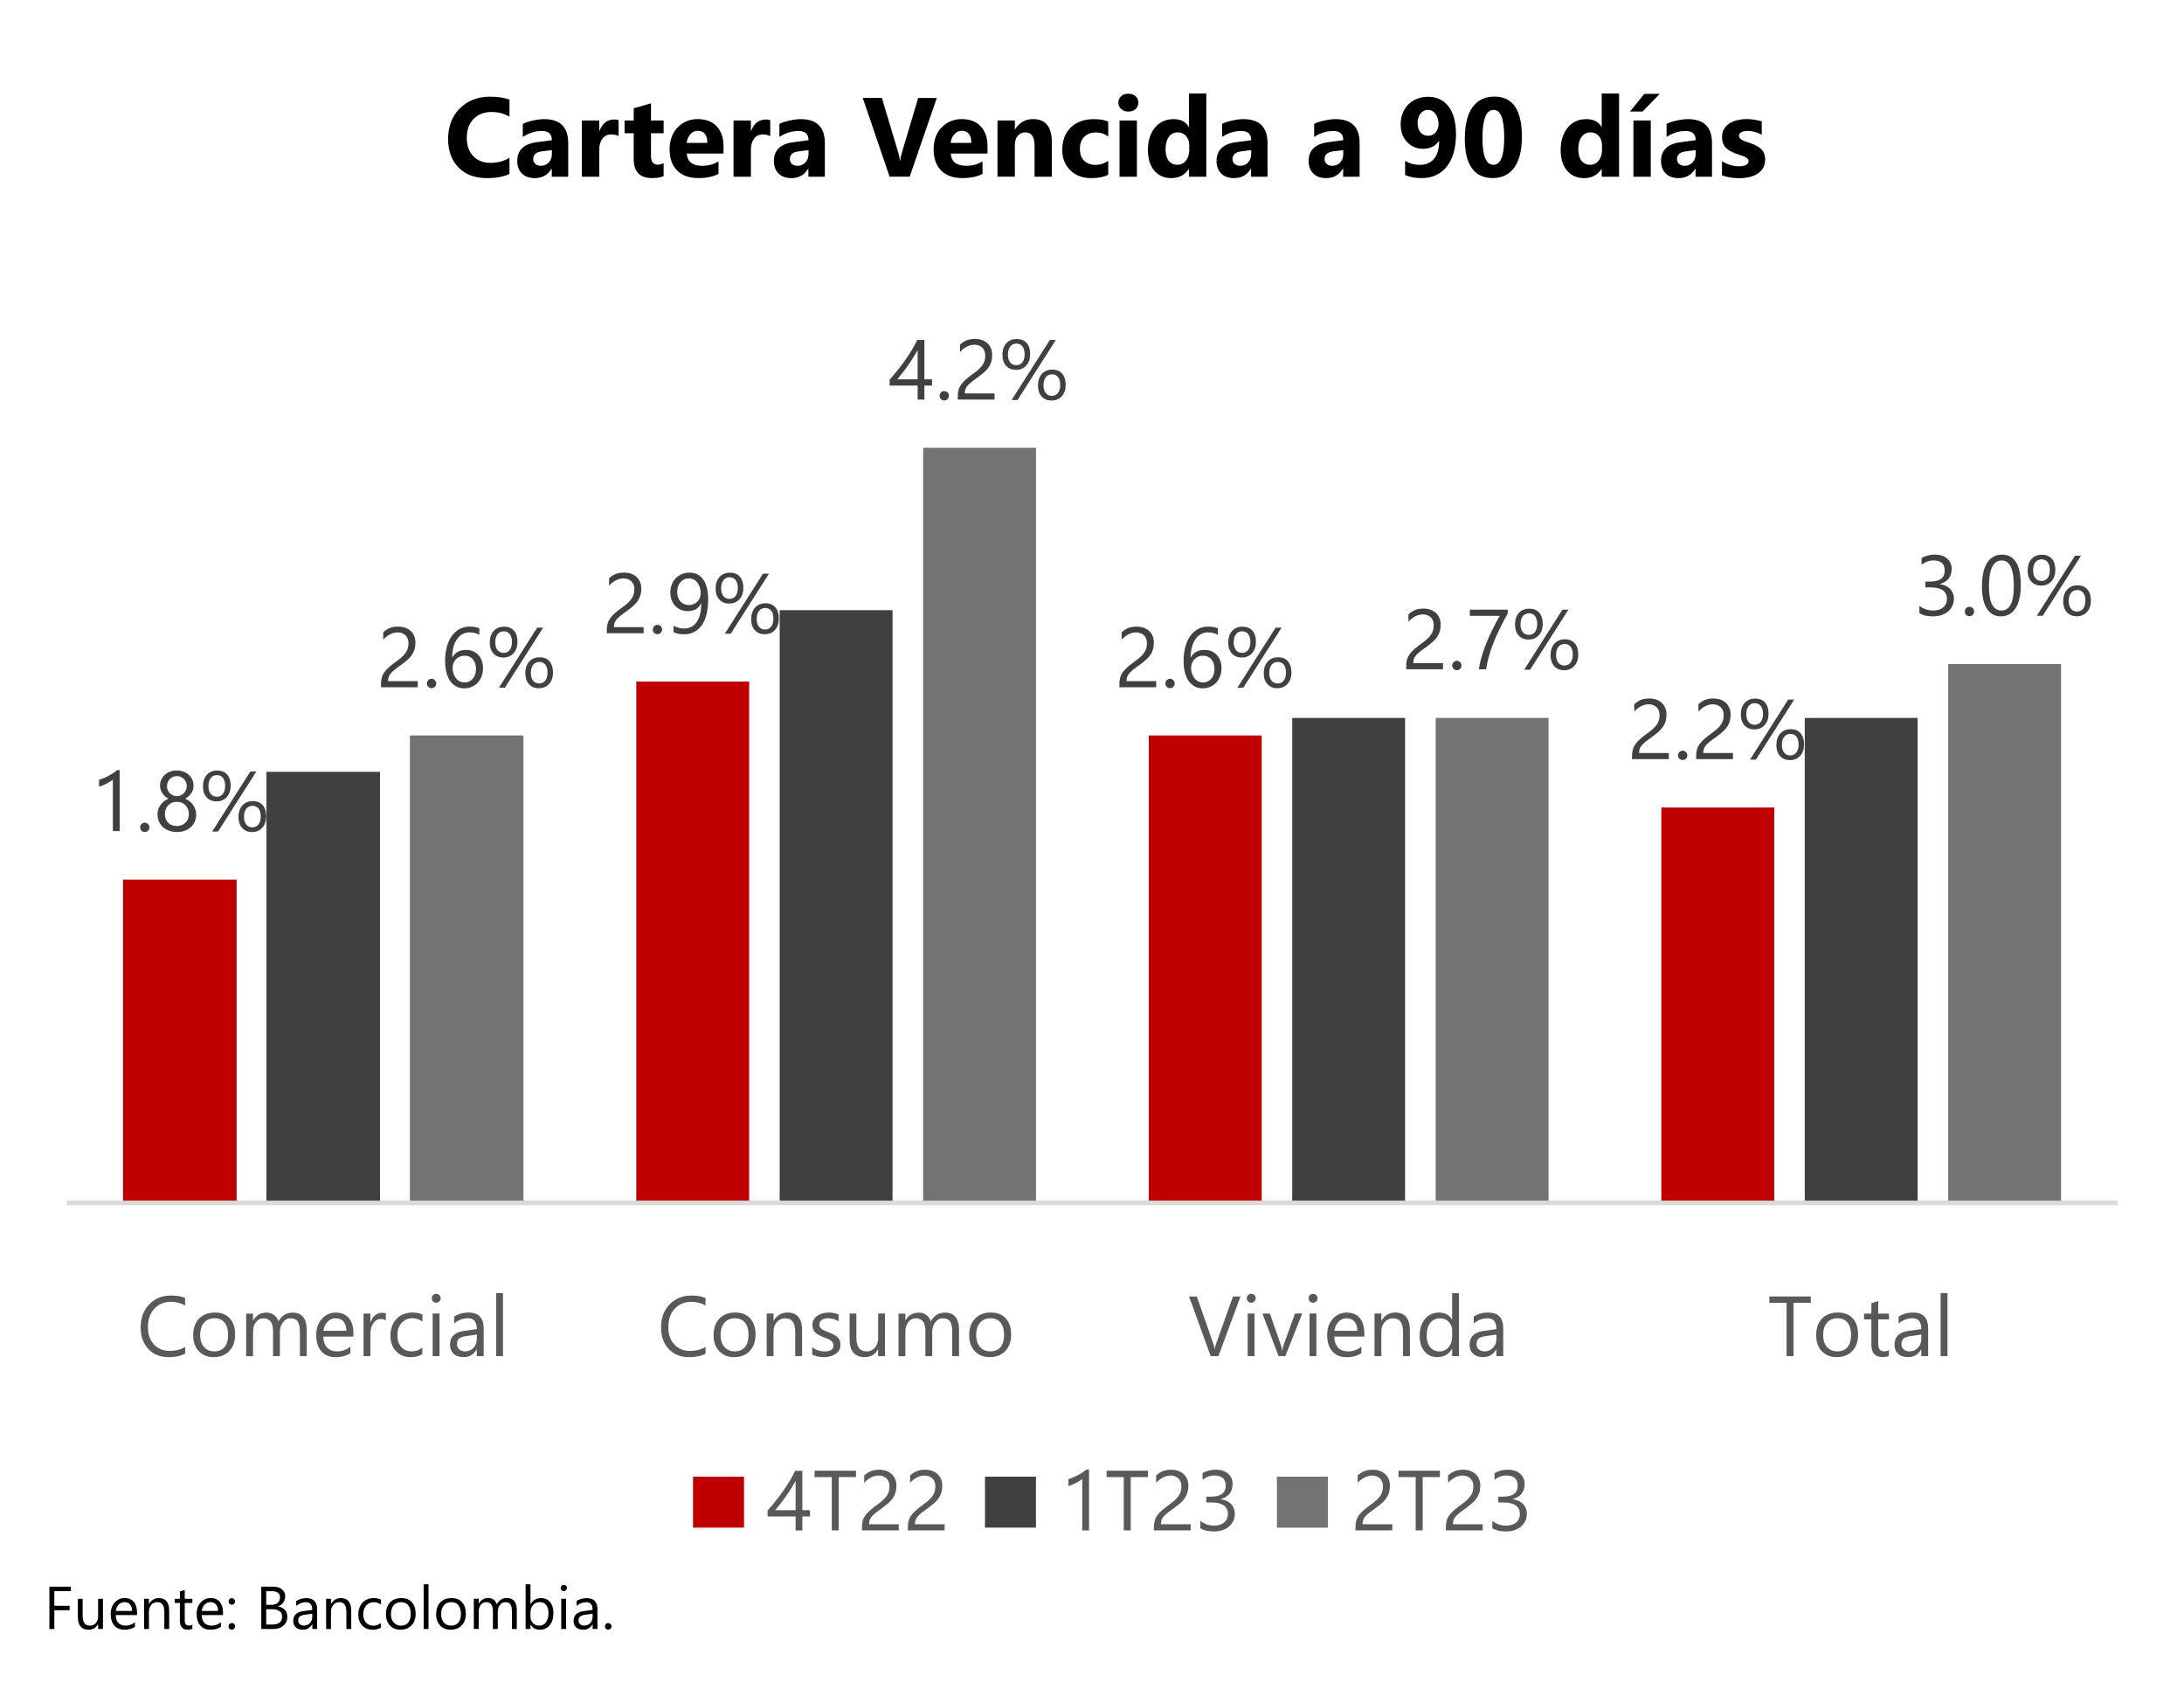 <?xml version="1.0" encoding="UTF-8"?><svg id="Layer_1" xmlns="http://www.w3.org/2000/svg" width="485.52" height="375.31" xmlns:xlink="http://www.w3.org/1999/xlink" viewBox="0 0 485.52 375.31"><defs><style>.cls-1{clip-path:url(#clippath-20);}.cls-2{clip-path:url(#clippath-11);}.cls-3{clip-path:url(#clippath-16);}.cls-4{clip-path:url(#clippath-33);}.cls-5{clip-path:url(#clippath-32);}.cls-6{clip-path:url(#clippath-2);}.cls-7{clip-path:url(#clippath-13);}.cls-8{clip-path:url(#clippath-37);}.cls-9{clip-path:url(#clippath-25);}.cls-10,.cls-11,.cls-12,.cls-13,.cls-14,.cls-15,.cls-16,.cls-17,.cls-18,.cls-19,.cls-20{stroke-width:0px;}.cls-11,.cls-12,.cls-17{fill-rule:evenodd;}.cls-11,.cls-15{fill:#737373;}.cls-21{clip-path:url(#clippath-15);}.cls-22{clip-path:url(#clippath-6);}.cls-23{clip-path:url(#clippath-40);}.cls-24{clip-path:url(#clippath-26);}.cls-12,.cls-20{fill:#c00000;}.cls-13,.cls-14{fill:none;}.cls-25{clip-path:url(#clippath-7);}.cls-26{clip-path:url(#clippath-21);}.cls-27{clip-path:url(#clippath-34);}.cls-28{clip-path:url(#clippath-1);}.cls-29{clip-path:url(#clippath-4);}.cls-30{clip-path:url(#clippath-38);}.cls-14{clip-rule:evenodd;}.cls-31{clip-path:url(#clippath-36);}.cls-32{clip-path:url(#clippath-27);}.cls-33{clip-path:url(#clippath-12);}.cls-34{clip-path:url(#clippath-24);}.cls-35{clip-path:url(#clippath-30);}.cls-16{fill:#595959;}.cls-36{clip-path:url(#clippath-22);}.cls-17,.cls-19{fill:#404040;}.cls-37{clip-path:url(#clippath-9);}.cls-38{clip-path:url(#clippath);}.cls-18{fill:#d9d9d9;}.cls-39{clip-path:url(#clippath-39);}.cls-40{clip-path:url(#clippath-19);}.cls-41{clip-path:url(#clippath-31);}.cls-42{clip-path:url(#clippath-3);}.cls-43{clip-path:url(#clippath-8);}.cls-44{clip-path:url(#clippath-29);}.cls-45{clip-path:url(#clippath-18);}.cls-46{clip-path:url(#clippath-14);}.cls-47{clip-path:url(#clippath-17);}.cls-48{clip-path:url(#clippath-5);}.cls-49{clip-path:url(#clippath-10);}.cls-50{clip-path:url(#clippath-23);}.cls-51{clip-path:url(#clippath-28);}.cls-52{clip-path:url(#clippath-35);}</style><clipPath id="clippath"><polygon class="cls-14" points="14.73 268.33 471.6 268.33 471.6 67.49 14.73 67.49 14.73 268.33 14.73 268.33"/></clipPath><clipPath id="clippath-1"><polygon class="cls-14" points="14.73 268.33 471.6 268.33 471.6 67.49 14.73 67.49 14.73 268.33 14.73 268.33"/></clipPath><clipPath id="clippath-2"><polygon class="cls-14" points="14.73 268.33 471.6 268.33 471.6 67.49 14.73 67.49 14.73 268.33 14.73 268.33"/></clipPath><clipPath id="clippath-3"><polygon class="cls-14" points="0 375.14 485.52 375.14 485.52 0 0 0 0 375.14 0 375.14"/></clipPath><clipPath id="clippath-4"><polygon class="cls-14" points="0 375.14 485.52 375.14 485.52 0 0 0 0 375.14 0 375.14"/></clipPath><clipPath id="clippath-5"><rect class="cls-13" width="485.52" height="375.14"/></clipPath><clipPath id="clippath-6"><polygon class="cls-14" points="0 375.14 485.52 375.14 485.52 0 0 0 0 375.14 0 375.14"/></clipPath><clipPath id="clippath-7"><rect class="cls-13" width="485.52" height="375.14"/></clipPath><clipPath id="clippath-8"><polygon class="cls-14" points="0 375.14 485.52 375.14 485.52 0 0 0 0 375.14 0 375.14"/></clipPath><clipPath id="clippath-9"><rect class="cls-13" width="485.52" height="375.14"/></clipPath><clipPath id="clippath-10"><polygon class="cls-14" points="0 375.14 485.52 375.14 485.52 0 0 0 0 375.14 0 375.14"/></clipPath><clipPath id="clippath-11"><rect class="cls-13" width="485.52" height="375.14"/></clipPath><clipPath id="clippath-12"><polygon class="cls-14" points="0 375.14 485.52 375.14 485.52 0 0 0 0 375.14 0 375.14"/></clipPath><clipPath id="clippath-13"><rect class="cls-13" width="485.52" height="375.14"/></clipPath><clipPath id="clippath-14"><polygon class="cls-14" points="0 375.14 485.52 375.14 485.52 0 0 0 0 375.14 0 375.14"/></clipPath><clipPath id="clippath-15"><rect class="cls-13" width="485.52" height="375.14"/></clipPath><clipPath id="clippath-16"><polygon class="cls-14" points="0 375.14 485.52 375.14 485.52 0 0 0 0 375.14 0 375.14"/></clipPath><clipPath id="clippath-17"><rect class="cls-13" width="485.52" height="375.14"/></clipPath><clipPath id="clippath-18"><polygon class="cls-14" points="0 375.14 485.52 375.14 485.52 0 0 0 0 375.14 0 375.14"/></clipPath><clipPath id="clippath-19"><rect class="cls-13" width="485.52" height="375.14"/></clipPath><clipPath id="clippath-20"><polygon class="cls-14" points="0 375.14 485.52 375.14 485.52 0 0 0 0 375.14 0 375.14"/></clipPath><clipPath id="clippath-21"><rect class="cls-13" width="485.52" height="375.14"/></clipPath><clipPath id="clippath-22"><polygon class="cls-14" points="0 375.14 485.52 375.14 485.52 0 0 0 0 375.14 0 375.14"/></clipPath><clipPath id="clippath-23"><rect class="cls-13" width="485.52" height="375.14"/></clipPath><clipPath id="clippath-24"><polygon class="cls-14" points="0 375.14 485.52 375.14 485.52 0 0 0 0 375.14 0 375.14"/></clipPath><clipPath id="clippath-25"><rect class="cls-13" width="485.52" height="375.14"/></clipPath><clipPath id="clippath-26"><polygon class="cls-14" points="0 375.14 485.52 375.14 485.52 0 0 0 0 375.14 0 375.14"/></clipPath><clipPath id="clippath-27"><rect class="cls-13" width="485.52" height="375.14"/></clipPath><clipPath id="clippath-28"><polygon class="cls-14" points="0 375.14 485.52 375.14 485.52 0 0 0 0 375.14 0 375.14"/></clipPath><clipPath id="clippath-29"><rect class="cls-13" width="485.52" height="375.14"/></clipPath><clipPath id="clippath-30"><polygon class="cls-14" points="0 375.14 485.52 375.14 485.52 0 0 0 0 375.14 0 375.14"/></clipPath><clipPath id="clippath-31"><polygon class="cls-14" points="0 375.14 485.52 375.14 485.52 0 0 0 0 375.14 0 375.14"/></clipPath><clipPath id="clippath-32"><rect class="cls-13" width="485.52" height="375.14"/></clipPath><clipPath id="clippath-33"><polygon class="cls-14" points="0 375.14 485.52 375.14 485.52 0 0 0 0 375.14 0 375.14"/></clipPath><clipPath id="clippath-34"><polygon class="cls-14" points="0 375.14 485.52 375.14 485.52 0 0 0 0 375.14 0 375.14"/></clipPath><clipPath id="clippath-35"><rect class="cls-13" width="485.52" height="375.14"/></clipPath><clipPath id="clippath-36"><polygon class="cls-14" points="0 375.14 485.52 375.14 485.52 0 0 0 0 375.14 0 375.14"/></clipPath><clipPath id="clippath-37"><polygon class="cls-14" points="0 375.14 485.52 375.14 485.52 0 0 0 0 375.14 0 375.14"/></clipPath><clipPath id="clippath-38"><rect class="cls-13" width="485.52" height="375.14"/></clipPath><clipPath id="clippath-39"><polygon class="cls-14" points="0 375.31 485.52 375.31 485.52 0 0 0 0 375.31 0 375.31"/></clipPath><clipPath id="clippath-40"><rect class="cls-13" width="485.52" height="375.31"/></clipPath></defs><g class="cls-38"><path class="cls-20" d="m27.35,195.5h25.25v71.86h-25.25v-71.86h0Zm114.1-44.02h25.09v115.88h-25.09v-115.88h0Zm113.94,11.98h25.09v103.9h-25.09v-103.9h0Zm113.94,16.02h25.09v87.88h-25.09v-87.88h0Z"/></g><g class="cls-28"><path class="cls-19" d="m59.23,171.55h25.25v95.81h-25.25v-95.81h0Zm114.1-35.93h25.09v131.74h-25.09v-131.74h0Zm113.94,23.95h25.09v107.79h-25.09v-107.79h0Zm113.94,0h25.09v107.79h-25.09v-107.79h0Z"/></g><g class="cls-6"><path class="cls-15" d="m91.12,163.46h25.25v103.9h-25.25v-103.9h0Zm114.1-63.93h25.09v167.83h-25.09V99.53h0Zm113.94,60.04h25.09v107.79h-25.09v-107.79h0Zm113.94-11.98h25.09v119.76h-25.09v-119.76h0Z"/></g><g class="cls-42"><rect class="cls-18" x="14.89" y="266.85" width="455.9" height="1.01"/></g><g class="cls-29"><g class="cls-48"><path class="cls-19" d="m26.61,184.72h-1.52v-11.46c-.12.12-.29.25-.51.4-.22.15-.48.3-.76.45s-.58.29-.89.42-.61.23-.91.31v-1.53c.33-.09.69-.22,1.06-.37.37-.16.74-.33,1.1-.53.36-.19.7-.4,1.02-.61.32-.21.6-.42.83-.62h.57v13.55Z"/><path class="cls-19" d="m32.18,184.93c-.28,0-.53-.1-.73-.31-.2-.2-.3-.45-.3-.73s.1-.53.3-.73.44-.31.73-.31.54.1.74.31c.2.21.3.45.3.73s-.1.53-.3.73c-.2.2-.45.31-.74.31Z"/><path class="cls-19" d="m35,181.02c0-.35.06-.7.17-1.06.11-.35.27-.69.48-.99s.46-.59.77-.84c.3-.25.65-.45,1.04-.6-.57-.32-1.03-.73-1.37-1.23s-.51-1.06-.51-1.67c0-.49.09-.94.28-1.35.19-.41.45-.77.78-1.07.33-.3.73-.54,1.18-.71s.95-.25,1.48-.25,1.03.09,1.49.26c.46.17.85.41,1.18.71.33.3.59.66.78,1.07s.28.86.28,1.34c0,.61-.17,1.17-.51,1.67s-.79.91-1.35,1.23c.38.15.72.35,1.03.6s.56.53.76.84c.21.31.37.64.48.99.11.35.17.71.17,1.06,0,.58-.1,1.11-.31,1.59-.21.48-.5.89-.88,1.23s-.83.61-1.36.8c-.53.19-1.11.29-1.74.29s-1.21-.1-1.73-.29-.98-.46-1.36-.8c-.38-.34-.68-.75-.89-1.23-.21-.48-.32-1.01-.32-1.59Zm1.65-.13c0,.41.06.79.19,1.12.13.33.31.62.54.85.23.23.51.42.84.54.33.13.7.19,1.1.19s.75-.06,1.07-.19c.33-.13.61-.31.85-.55.24-.23.42-.52.55-.85.13-.33.2-.7.2-1.11,0-.37-.06-.72-.19-1.04s-.31-.61-.54-.85-.51-.44-.84-.58c-.33-.14-.69-.21-1.1-.21-.38,0-.74.07-1.06.2-.32.13-.6.32-.84.55-.24.24-.42.52-.56.85-.14.33-.2.69-.2,1.09Zm.47-6.15c0,.31.06.61.17.87s.27.5.47.7.43.36.7.47c.26.11.55.17.85.17s.59-.06.86-.18c.27-.12.5-.28.7-.48.2-.2.35-.43.47-.7s.18-.56.18-.86-.06-.62-.17-.89c-.11-.27-.27-.51-.47-.7-.2-.2-.43-.35-.7-.47-.27-.11-.56-.17-.86-.17-.33,0-.62.06-.89.18-.27.12-.5.28-.69.48s-.34.44-.45.71c-.1.27-.16.56-.16.87Z"/><path class="cls-19" d="m48.11,178.11c-.91,0-1.64-.3-2.18-.9-.54-.6-.81-1.4-.81-2.41,0-1.1.29-1.96.86-2.59s1.35-.95,2.32-.95,1.67.29,2.2.88c.52.59.78,1.41.78,2.47s-.29,1.91-.87,2.55c-.58.64-1.34.96-2.29.96Zm.13-5.83c-.58,0-1.05.22-1.39.65s-.51,1.03-.51,1.79.17,1.33.5,1.74.79.62,1.36.62,1.03-.22,1.36-.65c.33-.43.49-1.03.49-1.79s-.16-1.33-.49-1.74-.77-.62-1.33-.62Zm8.75-.81l-8.51,13.35h-1.32l8.5-13.35h1.33Zm-.98,13.46c-.91,0-1.64-.3-2.18-.91-.54-.6-.81-1.41-.81-2.4,0-1.1.29-1.96.87-2.6.58-.64,1.35-.96,2.31-.96s1.67.3,2.19.89c.52.59.79,1.42.79,2.49s-.29,1.9-.87,2.54c-.58.64-1.34.96-2.29.96Zm.13-5.82c-.59,0-1.06.22-1.39.65-.34.43-.5,1.03-.5,1.79s.17,1.31.5,1.72.79.62,1.36.62,1.03-.22,1.36-.65c.33-.43.49-1.03.49-1.79s-.16-1.33-.49-1.74c-.32-.41-.77-.61-1.33-.61Z"/></g></g><g class="cls-22"><g class="cls-25"><path class="cls-19" d="m141.02,130.97c0-.41-.06-.76-.19-1.06-.13-.3-.3-.55-.52-.75s-.48-.35-.77-.45-.62-.15-.96-.15c-.3,0-.59.04-.87.12-.28.08-.56.19-.83.33-.27.14-.53.31-.78.51s-.48.42-.7.66v-1.63c.43-.41.9-.73,1.43-.95s1.17-.33,1.93-.33c.54,0,1.04.08,1.51.24.46.16.86.39,1.2.69.34.3.61.67.8,1.12s.29.95.29,1.53c0,.52-.06,1-.18,1.42-.12.43-.3.83-.54,1.2-.24.38-.55.74-.92,1.08s-.8.7-1.3,1.05c-.62.44-1.14.82-1.54,1.14-.4.31-.72.61-.96.88-.24.27-.4.55-.5.82-.1.27-.14.59-.14.95h6.6v1.36h-8.18v-.66c0-.57.06-1.07.18-1.5.12-.43.33-.84.61-1.23.28-.39.66-.78,1.11-1.17s1.02-.83,1.69-1.31c.48-.35.88-.67,1.21-.99.32-.31.58-.63.78-.94s.34-.63.42-.96.12-.67.12-1.03Z"/><path class="cls-19" d="m146.15,140.96c-.28,0-.53-.1-.73-.31-.2-.2-.3-.45-.3-.73s.1-.53.3-.73.44-.31.73-.31.54.1.74.31c.2.21.3.45.3.73s-.1.53-.3.73c-.2.2-.45.31-.74.31Z"/><path class="cls-19" d="m157.42,133.33c0,1.21-.12,2.29-.36,3.24s-.59,1.75-1.05,2.4c-.46.66-1.03,1.16-1.69,1.5-.67.34-1.42.51-2.27.51s-1.65-.15-2.31-.46v-1.45c.73.41,1.52.62,2.35.62.6,0,1.13-.12,1.6-.37s.87-.61,1.2-1.08c.33-.47.58-1.05.75-1.74.17-.69.26-1.48.26-2.38h-.04c-.57,1.14-1.55,1.71-2.96,1.71-.57,0-1.09-.1-1.56-.3-.47-.2-.88-.48-1.23-.85-.34-.37-.61-.8-.8-1.31-.19-.51-.29-1.06-.29-1.67,0-.65.11-1.25.32-1.79.21-.54.51-1.01.89-1.4.38-.39.83-.69,1.35-.91.52-.22,1.09-.32,1.71-.32.67,0,1.25.13,1.77.4.51.27.95.66,1.3,1.17s.62,1.15.8,1.9c.19.75.28,1.61.28,2.58Zm-1.64-1.36c0-.51-.07-.98-.2-1.4-.13-.42-.32-.78-.55-1.08-.23-.3-.51-.53-.84-.69-.32-.16-.68-.25-1.06-.25s-.7.07-1.02.22c-.31.14-.59.35-.82.61-.23.26-.41.57-.55.93-.13.36-.2.75-.2,1.18,0,.47.06.89.19,1.26.13.37.31.68.54.94.23.26.52.45.85.59.33.14.69.2,1.1.2.35,0,.68-.07.99-.2.31-.13.58-.31.81-.54.23-.23.41-.49.54-.8s.2-.63.2-.98Z"/><path class="cls-19" d="m162.08,134.14c-.91,0-1.64-.3-2.18-.9-.54-.6-.81-1.4-.81-2.41,0-1.1.29-1.96.86-2.59.57-.63,1.35-.95,2.32-.95s1.67.29,2.2.88c.52.59.78,1.41.78,2.47s-.29,1.91-.87,2.55c-.58.64-1.34.96-2.29.96Zm.13-5.83c-.58,0-1.05.22-1.39.65s-.51,1.03-.51,1.79.17,1.33.5,1.74c.33.42.79.62,1.36.62s1.03-.22,1.36-.65c.33-.43.49-1.03.49-1.79s-.16-1.33-.49-1.74c-.32-.42-.77-.62-1.33-.62Zm8.75-.81l-8.51,13.35h-1.32l8.5-13.35h1.33Zm-.98,13.46c-.91,0-1.64-.3-2.18-.91-.54-.6-.81-1.41-.81-2.4,0-1.1.29-1.96.87-2.6.58-.64,1.35-.96,2.31-.96s1.67.3,2.19.89c.52.59.79,1.42.79,2.49s-.29,1.9-.87,2.54c-.58.64-1.34.96-2.29.96Zm.13-5.82c-.59,0-1.06.22-1.39.65-.34.43-.5,1.03-.5,1.79s.17,1.31.5,1.72.79.62,1.36.62,1.03-.22,1.36-.65c.33-.43.49-1.03.49-1.79s-.16-1.33-.49-1.74c-.32-.41-.77-.61-1.33-.61Z"/></g></g><g class="cls-43"><g class="cls-37"><path class="cls-19" d="m254.97,142.97c0-.41-.06-.76-.19-1.06-.13-.3-.3-.55-.52-.75s-.48-.35-.77-.45-.62-.15-.96-.15c-.3,0-.59.04-.87.12-.28.08-.56.19-.83.33-.27.14-.53.31-.78.51s-.48.42-.7.66v-1.63c.43-.41.9-.73,1.43-.95s1.17-.33,1.93-.33c.54,0,1.04.08,1.51.24.46.16.86.39,1.2.69s.61.67.8,1.12.29.95.29,1.53c0,.52-.06,1-.18,1.42-.12.43-.3.83-.54,1.2-.24.38-.55.74-.92,1.08s-.8.7-1.3,1.05c-.62.44-1.14.82-1.54,1.14-.4.31-.72.61-.96.88-.24.27-.4.55-.5.82-.1.27-.14.59-.14.95h6.6v1.36h-8.18v-.66c0-.57.06-1.07.18-1.5.12-.43.33-.84.61-1.23.28-.39.66-.78,1.11-1.17s1.02-.83,1.69-1.31c.48-.35.88-.67,1.21-.99.32-.31.58-.63.78-.94.2-.31.34-.63.42-.96.08-.32.12-.67.12-1.03Z"/><path class="cls-19" d="m260.1,152.96c-.28,0-.53-.1-.73-.31-.2-.2-.3-.45-.3-.73s.1-.53.3-.74c.2-.21.44-.31.73-.31s.54.1.74.31c.2.21.3.45.3.74s-.1.53-.3.73c-.2.2-.45.31-.74.31Z"/><path class="cls-19" d="m271.54,148.55c0,.65-.1,1.24-.31,1.78s-.5,1.01-.87,1.41-.81.7-1.32.92-1.07.33-1.66.33c-.67,0-1.26-.14-1.79-.42s-.97-.68-1.34-1.2c-.37-.52-.65-1.16-.84-1.91-.19-.75-.29-1.6-.29-2.54,0-1.15.13-2.2.38-3.14s.62-1.74,1.09-2.41c.47-.67,1.04-1.18,1.71-1.55.67-.36,1.41-.55,2.23-.55.91,0,1.65.13,2.2.38v1.43c-.68-.35-1.41-.53-2.16-.53-.59,0-1.12.13-1.6.4-.47.26-.88.64-1.22,1.12s-.6,1.07-.78,1.75c-.18.68-.27,1.45-.27,2.28h.04c.61-1.1,1.62-1.65,3.02-1.65.58,0,1.1.1,1.57.3.46.2.86.48,1.19.84.33.36.58.79.76,1.29s.27,1.05.27,1.66Zm-1.55.19c0-.46-.06-.88-.18-1.25-.12-.37-.29-.68-.5-.94-.22-.26-.49-.46-.81-.6s-.68-.21-1.09-.21c-.38,0-.72.07-1.04.21-.32.14-.6.33-.83.58s-.42.53-.55.85c-.13.32-.2.67-.2,1.03,0,.46.06.88.19,1.28.13.4.31.74.54,1.04.23.3.51.53.84.7.32.17.68.25,1.08.25s.73-.07,1.04-.22c.31-.14.58-.35.8-.61s.39-.57.52-.93c.12-.36.18-.76.18-1.2Z"/><path class="cls-19" d="m276.03,146.14c-.91,0-1.64-.3-2.18-.9-.54-.6-.81-1.4-.81-2.41,0-1.1.29-1.96.86-2.59s1.35-.95,2.32-.95,1.67.29,2.2.88c.52.59.78,1.41.78,2.47s-.29,1.91-.87,2.55c-.58.64-1.34.96-2.29.96Zm.13-5.83c-.58,0-1.05.22-1.39.65s-.51,1.03-.51,1.79.17,1.33.5,1.74.79.62,1.36.62,1.03-.22,1.36-.65c.33-.43.49-1.03.49-1.79s-.16-1.33-.49-1.74-.77-.62-1.33-.62Zm8.75-.81l-8.51,13.35h-1.32l8.5-13.35h1.33Zm-.98,13.46c-.91,0-1.64-.3-2.18-.91-.54-.6-.81-1.41-.81-2.4,0-1.1.29-1.96.87-2.6.58-.64,1.35-.96,2.31-.96s1.67.3,2.19.89c.52.59.79,1.42.79,2.49s-.29,1.9-.87,2.54c-.58.64-1.34.96-2.29.96Zm.13-5.83c-.59,0-1.06.22-1.39.65s-.5,1.03-.5,1.79.17,1.31.5,1.72c.33.42.79.62,1.36.62s1.03-.22,1.36-.65c.33-.43.49-1.03.49-1.79s-.16-1.33-.49-1.74c-.32-.41-.77-.61-1.33-.61Z"/></g></g><g class="cls-49"><g class="cls-2"><path class="cls-19" d="m368.93,158.95c0-.41-.06-.76-.19-1.06-.13-.3-.3-.55-.52-.75s-.48-.35-.77-.45-.62-.15-.96-.15c-.3,0-.59.04-.87.12-.28.08-.56.19-.83.33-.27.14-.53.31-.78.51s-.48.42-.7.66v-1.63c.43-.41.9-.73,1.43-.95s1.17-.33,1.93-.33c.54,0,1.04.08,1.51.24.46.16.86.39,1.2.69.34.3.61.68.8,1.12.19.44.29.95.29,1.53,0,.52-.06,1-.18,1.42-.12.43-.3.83-.54,1.2-.24.38-.55.74-.92,1.08s-.8.7-1.3,1.05c-.62.44-1.14.82-1.54,1.14-.4.31-.72.61-.96.88s-.4.55-.5.82c-.1.27-.14.59-.14.95h6.6v1.36h-8.18v-.66c0-.57.06-1.07.18-1.5.12-.43.33-.84.61-1.23s.66-.78,1.11-1.17c.46-.39,1.02-.83,1.69-1.31.48-.35.88-.68,1.21-.99.32-.31.58-.63.78-.94s.34-.63.42-.96c.08-.32.12-.67.12-1.03Z"/><path class="cls-19" d="m374.07,168.93c-.28,0-.53-.1-.73-.31-.2-.2-.3-.45-.3-.73s.1-.53.3-.73.44-.31.73-.31.54.1.74.31c.2.21.3.45.3.73s-.1.53-.3.73c-.2.2-.45.31-.74.31Z"/><path class="cls-19" d="m383.19,158.95c0-.41-.06-.76-.19-1.06-.13-.3-.3-.55-.52-.75s-.48-.35-.77-.45-.62-.15-.96-.15c-.3,0-.59.04-.87.12-.28.08-.56.19-.83.33-.27.14-.53.31-.78.51s-.48.42-.7.66v-1.63c.43-.41.9-.73,1.43-.95s1.17-.33,1.93-.33c.54,0,1.04.08,1.51.24.46.16.86.39,1.2.69.34.3.61.68.8,1.12.19.44.29.95.29,1.53,0,.52-.06,1-.18,1.42-.12.43-.3.83-.54,1.2-.24.38-.55.74-.92,1.08s-.8.7-1.3,1.05c-.62.44-1.14.82-1.54,1.14-.4.31-.72.61-.96.88s-.4.55-.5.82c-.1.27-.14.59-.14.95h6.6v1.36h-8.18v-.66c0-.57.06-1.07.18-1.5.12-.43.33-.84.61-1.23s.66-.78,1.11-1.17c.46-.39,1.02-.83,1.69-1.31.48-.35.88-.68,1.21-.99.32-.31.58-.63.78-.94s.34-.63.42-.96c.08-.32.12-.67.12-1.03Z"/><path class="cls-19" d="m389.99,162.12c-.91,0-1.64-.3-2.18-.9-.54-.6-.81-1.4-.81-2.41,0-1.1.29-1.96.86-2.59s1.35-.95,2.32-.95,1.67.29,2.2.88c.52.59.78,1.41.78,2.47s-.29,1.91-.87,2.55c-.58.64-1.34.96-2.29.96Zm.13-5.83c-.58,0-1.05.22-1.39.65s-.51,1.03-.51,1.79.17,1.33.5,1.74.79.62,1.36.62,1.03-.22,1.36-.65c.33-.43.49-1.03.49-1.79s-.16-1.33-.49-1.74-.77-.62-1.33-.62Zm8.75-.81l-8.51,13.35h-1.32l8.5-13.35h1.33Zm-.98,13.46c-.91,0-1.64-.3-2.18-.91-.54-.6-.81-1.41-.81-2.4,0-1.1.29-1.96.87-2.6.58-.64,1.35-.96,2.31-.96s1.67.3,2.19.89c.52.59.79,1.42.79,2.49s-.29,1.9-.87,2.54c-.58.64-1.34.96-2.29.96Zm.13-5.82c-.59,0-1.06.22-1.39.65-.34.43-.5,1.03-.5,1.79s.17,1.31.5,1.72.79.62,1.36.62,1.03-.22,1.36-.65c.33-.43.49-1.03.49-1.79s-.16-1.33-.49-1.74c-.32-.41-.77-.61-1.33-.61Z"/></g></g><g class="cls-33"><g class="cls-7"><path class="cls-19" d="m90.81,142.97c0-.41-.06-.76-.19-1.06-.13-.3-.3-.55-.52-.75s-.48-.35-.77-.45-.62-.15-.96-.15c-.3,0-.59.04-.87.12-.28.08-.56.19-.83.33-.27.14-.53.31-.78.51s-.48.42-.7.66v-1.63c.43-.41.9-.73,1.43-.95s1.17-.33,1.93-.33c.54,0,1.04.08,1.51.24.46.16.86.39,1.2.69s.61.67.8,1.12.29.95.29,1.53c0,.52-.06,1-.18,1.42-.12.43-.3.83-.54,1.2-.24.38-.55.74-.92,1.08s-.8.7-1.3,1.05c-.62.44-1.14.82-1.54,1.14-.4.31-.72.61-.96.88-.24.27-.4.55-.5.82-.1.27-.14.59-.14.95h6.6v1.36h-8.18v-.66c0-.57.06-1.07.18-1.5.12-.43.33-.84.61-1.23.28-.39.66-.78,1.11-1.17s1.02-.83,1.69-1.31c.48-.35.88-.67,1.21-.99.32-.31.58-.63.78-.94.2-.31.34-.63.42-.96.08-.32.12-.67.12-1.03Z"/><path class="cls-19" d="m95.94,152.96c-.28,0-.53-.1-.73-.31-.2-.2-.3-.45-.3-.73s.1-.53.3-.74c.2-.21.44-.31.73-.31s.54.1.74.31c.2.21.3.45.3.74s-.1.53-.3.73c-.2.2-.45.31-.74.31Z"/><path class="cls-19" d="m107.37,148.55c0,.65-.1,1.24-.31,1.78s-.5,1.01-.87,1.41-.81.7-1.32.92-1.07.33-1.66.33c-.67,0-1.26-.14-1.79-.42s-.97-.68-1.34-1.2c-.37-.52-.65-1.16-.84-1.91-.19-.75-.29-1.6-.29-2.54,0-1.15.13-2.2.38-3.14s.62-1.74,1.09-2.41c.47-.67,1.04-1.18,1.71-1.55.67-.36,1.41-.55,2.23-.55.91,0,1.65.13,2.2.38v1.43c-.68-.35-1.41-.53-2.16-.53-.59,0-1.12.13-1.6.4-.47.26-.88.64-1.22,1.12s-.6,1.07-.78,1.75c-.18.68-.27,1.45-.27,2.28h.04c.61-1.1,1.62-1.65,3.02-1.65.58,0,1.1.1,1.57.3.46.2.86.48,1.19.84.33.36.58.79.76,1.29s.27,1.05.27,1.66Zm-1.55.19c0-.46-.06-.88-.18-1.25-.12-.37-.29-.68-.5-.94-.22-.26-.49-.46-.81-.6s-.68-.21-1.09-.21c-.38,0-.72.07-1.04.21-.32.14-.6.33-.83.58s-.42.53-.55.85c-.13.32-.2.67-.2,1.03,0,.46.06.88.19,1.28.13.4.31.74.54,1.04.23.3.51.53.84.7.32.17.68.25,1.08.25s.73-.07,1.04-.22c.31-.14.58-.35.8-.61s.39-.57.52-.93c.12-.36.18-.76.18-1.2Z"/><path class="cls-19" d="m111.87,146.14c-.91,0-1.64-.3-2.18-.9-.54-.6-.81-1.4-.81-2.41,0-1.1.29-1.96.86-2.59s1.35-.95,2.32-.95,1.67.29,2.2.88c.52.59.78,1.41.78,2.47s-.29,1.91-.87,2.55c-.58.64-1.34.96-2.29.96Zm.13-5.83c-.58,0-1.05.22-1.39.65s-.51,1.03-.51,1.79.17,1.33.5,1.74.79.62,1.36.62,1.03-.22,1.36-.65c.33-.43.49-1.03.49-1.79s-.16-1.33-.49-1.74-.77-.62-1.33-.62Zm8.75-.81l-8.51,13.35h-1.32l8.5-13.35h1.33Zm-.98,13.46c-.91,0-1.64-.3-2.18-.91-.54-.6-.81-1.41-.81-2.4,0-1.1.29-1.96.87-2.6.58-.64,1.35-.96,2.31-.96s1.67.3,2.19.89c.52.59.79,1.42.79,2.49s-.29,1.9-.87,2.54c-.58.64-1.34.96-2.29.96Zm.13-5.83c-.59,0-1.06.22-1.39.65s-.5,1.03-.5,1.79.17,1.31.5,1.72c.33.42.79.62,1.36.62s1.03-.22,1.36-.65c.33-.43.49-1.03.49-1.79s-.16-1.33-.49-1.74c-.32-.41-.77-.61-1.33-.61Z"/></g></g><g class="cls-46"><g class="cls-21"><path class="cls-19" d="m205.5,75.55v8.76h1.7v1.39h-1.7v3.12h-1.5v-3.12h-6.23v-1.31c.58-.65,1.16-1.35,1.76-2.09s1.16-1.5,1.7-2.26c.54-.76,1.04-1.53,1.5-2.29.46-.76.85-1.49,1.16-2.19h1.62Zm-6.02,8.76h4.52v-6.49c-.46.81-.9,1.53-1.31,2.16s-.81,1.21-1.18,1.73c-.37.52-.73.99-1.07,1.41-.34.42-.66.82-.96,1.19Z"/><path class="cls-19" d="m209.91,89.01c-.28,0-.53-.1-.73-.31s-.3-.45-.3-.73.1-.53.3-.73.44-.31.73-.31.54.1.74.31c.2.21.3.45.3.73s-.1.53-.3.73c-.2.2-.45.31-.74.31Z"/><path class="cls-19" d="m219.03,79.03c0-.41-.06-.76-.19-1.06-.13-.3-.3-.55-.52-.75-.22-.2-.48-.35-.77-.45s-.62-.15-.96-.15c-.3,0-.59.04-.87.12-.28.08-.56.19-.83.33-.27.14-.53.31-.78.51s-.48.42-.7.66v-1.63c.43-.41.9-.73,1.43-.95s1.17-.33,1.93-.33c.54,0,1.04.08,1.51.24.46.16.86.39,1.2.69.34.3.61.68.8,1.12.19.44.29.95.29,1.53,0,.52-.06,1-.18,1.42-.12.43-.3.83-.54,1.2-.24.38-.55.74-.92,1.08s-.8.7-1.3,1.05c-.62.44-1.14.82-1.54,1.14-.4.31-.72.61-.96.88s-.4.55-.5.82c-.1.27-.14.59-.14.95h6.6v1.36h-8.18v-.66c0-.57.06-1.07.18-1.5.12-.43.33-.84.61-1.23s.66-.78,1.11-1.17,1.02-.83,1.69-1.31c.48-.34.88-.67,1.21-.99.32-.31.58-.63.78-.94s.34-.63.42-.96.12-.67.12-1.03Z"/><path class="cls-19" d="m225.84,82.2c-.91,0-1.64-.3-2.18-.9-.54-.6-.81-1.4-.81-2.41,0-1.1.29-1.96.86-2.59.57-.63,1.35-.95,2.32-.95s1.67.29,2.2.88c.52.59.78,1.41.78,2.47s-.29,1.91-.87,2.55c-.58.64-1.34.96-2.29.96Zm.13-5.83c-.58,0-1.05.22-1.39.65s-.51,1.03-.51,1.79.17,1.33.5,1.74.79.62,1.36.62,1.03-.22,1.36-.65c.33-.43.49-1.03.49-1.79s-.16-1.33-.49-1.74-.77-.62-1.33-.62Zm8.75-.81l-8.51,13.35h-1.32l8.5-13.35h1.33Zm-.98,13.46c-.91,0-1.64-.3-2.18-.91-.54-.6-.81-1.41-.81-2.4,0-1.1.29-1.96.87-2.6.58-.64,1.35-.96,2.31-.96s1.67.3,2.19.89c.52.59.79,1.42.79,2.49s-.29,1.9-.87,2.54c-.58.64-1.34.96-2.29.96Zm.13-5.82c-.59,0-1.06.22-1.39.65-.34.43-.5,1.03-.5,1.79s.17,1.31.5,1.72.79.62,1.36.62,1.03-.22,1.36-.65c.33-.43.49-1.03.49-1.79s-.16-1.33-.49-1.74c-.32-.41-.77-.61-1.33-.61Z"/></g></g><g class="cls-3"><g class="cls-47"><path class="cls-19" d="m318.73,138.97c0-.41-.06-.76-.19-1.06-.13-.3-.3-.55-.52-.75s-.48-.35-.77-.45-.62-.15-.96-.15c-.3,0-.59.04-.87.12-.28.08-.56.19-.83.33-.27.14-.53.31-.78.51s-.48.42-.7.66v-1.63c.43-.41.9-.73,1.43-.95s1.17-.33,1.93-.33c.54,0,1.04.08,1.51.24.46.16.86.39,1.2.69.34.3.61.68.8,1.12.19.44.29.95.29,1.53,0,.52-.06,1-.18,1.42-.12.43-.3.83-.54,1.2-.24.38-.55.74-.92,1.08s-.8.7-1.3,1.05c-.62.44-1.14.82-1.54,1.14-.4.31-.72.61-.96.88s-.4.55-.5.82c-.1.27-.14.59-.14.95h6.6v1.36h-8.18v-.66c0-.57.06-1.07.18-1.5.12-.43.33-.84.61-1.23s.66-.78,1.11-1.17,1.02-.83,1.69-1.31c.48-.34.88-.67,1.21-.99.32-.31.58-.63.78-.94s.34-.63.42-.96.12-.67.12-1.03Z"/><path class="cls-19" d="m323.86,148.96c-.28,0-.53-.1-.73-.31s-.3-.45-.3-.73.1-.53.3-.73.44-.31.73-.31.54.1.74.31c.2.21.3.45.3.73s-.1.53-.3.73c-.2.2-.45.31-.74.31Z"/><path class="cls-19" d="m335.18,136.37c-.2.35-.45.79-.73,1.31-.29.52-.59,1.11-.91,1.77-.32.65-.65,1.36-.98,2.11-.33.75-.64,1.53-.93,2.33-.29.8-.54,1.61-.76,2.44s-.38,1.63-.48,2.43h-1.63c.11-.79.28-1.59.51-2.42.23-.82.49-1.63.79-2.42.29-.79.6-1.55.93-2.29.33-.73.64-1.41.95-2.02.31-.62.59-1.16.85-1.63.26-.47.46-.84.62-1.1h-6.65v-1.37h8.43v.88Z"/><path class="cls-19" d="m339.79,142.14c-.91,0-1.64-.3-2.18-.9-.54-.6-.81-1.4-.81-2.41,0-1.1.29-1.96.86-2.59.57-.63,1.35-.95,2.32-.95s1.67.29,2.2.88c.52.59.78,1.41.78,2.47s-.29,1.91-.87,2.55c-.58.64-1.34.96-2.29.96Zm.13-5.83c-.58,0-1.05.22-1.39.65s-.51,1.03-.51,1.79.17,1.33.5,1.74c.33.42.79.62,1.36.62s1.03-.22,1.36-.65c.33-.43.49-1.03.49-1.79s-.16-1.33-.49-1.74c-.32-.42-.77-.62-1.33-.62Zm8.75-.81l-8.51,13.35h-1.32l8.5-13.35h1.33Zm-.98,13.46c-.91,0-1.64-.3-2.18-.91-.54-.6-.81-1.41-.81-2.4,0-1.1.29-1.96.87-2.6.58-.64,1.35-.96,2.31-.96s1.67.3,2.19.89c.52.59.79,1.42.79,2.49s-.29,1.9-.87,2.54c-.58.64-1.34.96-2.29.96Zm.13-5.82c-.59,0-1.06.22-1.39.65-.34.43-.5,1.03-.5,1.79s.17,1.31.5,1.72.79.62,1.36.62,1.03-.22,1.36-.65c.33-.43.49-1.03.49-1.79s-.16-1.33-.49-1.74c-.32-.41-.77-.61-1.33-.61Z"/></g></g><g class="cls-45"><g class="cls-40"><path class="cls-19" d="m434.37,133.01c0,.6-.11,1.14-.34,1.63-.22.49-.54.91-.95,1.26-.41.35-.9.62-1.47.81s-1.21.29-1.9.29c-1.26,0-2.27-.24-3.01-.72v-1.63c.89.7,1.92,1.05,3.07,1.05.46,0,.88-.06,1.25-.18.37-.12.69-.29.96-.51.27-.22.47-.49.62-.8.14-.31.22-.67.22-1.06,0-1.73-1.23-2.6-3.7-2.6h-1.1v-1.29h1.04c2.18,0,3.27-.81,3.27-2.44,0-1.5-.83-2.26-2.5-2.26-.94,0-1.82.31-2.64.94v-1.47c.84-.51,1.85-.76,3.01-.76.55,0,1.06.08,1.51.23.45.15.83.37,1.16.65s.57.61.74,1c.18.39.26.82.26,1.29,0,1.74-.88,2.87-2.64,3.37v.04c.45.05.87.16,1.25.33.38.17.71.39.99.66.28.27.49.59.65.96s.24.77.24,1.22Z"/><path class="cls-19" d="m437.82,136.96c-.28,0-.53-.1-.73-.31-.2-.2-.3-.45-.3-.73s.1-.53.3-.74.44-.31.73-.31.54.1.74.31c.2.21.3.45.3.74s-.1.53-.3.73c-.2.2-.45.31-.74.31Z"/><path class="cls-19" d="m449.24,130.08c0,1.11-.1,2.09-.3,2.95s-.49,1.58-.87,2.17c-.38.59-.84,1.04-1.4,1.34s-1.18.46-1.88.46c-.67,0-1.26-.15-1.78-.44-.52-.29-.96-.72-1.32-1.28-.36-.56-.63-1.25-.81-2.07-.18-.82-.28-1.75-.28-2.81,0-1.16.1-2.18.29-3.07.19-.89.48-1.63.86-2.23s.84-1.05,1.4-1.36c.56-.3,1.2-.46,1.92-.46,2.78,0,4.17,2.27,4.17,6.8Zm-1.55.15c0-3.77-.9-5.66-2.69-5.66-1.89,0-2.84,1.92-2.84,5.76,0,3.58.93,5.37,2.78,5.37s2.75-1.82,2.75-5.47Z"/><path class="cls-19" d="m453.75,130.15c-.91,0-1.64-.3-2.18-.9-.54-.6-.81-1.4-.81-2.41,0-1.1.29-1.96.86-2.59s1.35-.95,2.32-.95,1.67.29,2.2.88c.52.59.78,1.41.78,2.47s-.29,1.91-.87,2.55c-.58.64-1.34.96-2.29.96Zm.13-5.83c-.58,0-1.05.22-1.39.65s-.51,1.03-.51,1.79.17,1.33.5,1.74.79.62,1.36.62,1.03-.22,1.36-.65c.33-.43.49-1.03.49-1.79s-.16-1.33-.49-1.74-.77-.62-1.33-.62Zm8.75-.81l-8.51,13.35h-1.32l8.5-13.35h1.33Zm-.98,13.46c-.91,0-1.64-.3-2.18-.91-.54-.6-.81-1.41-.81-2.4,0-1.1.29-1.96.87-2.6.58-.64,1.35-.96,2.31-.96s1.67.3,2.19.89c.52.59.79,1.42.79,2.49s-.29,1.9-.87,2.54c-.58.64-1.34.96-2.29.96Zm.13-5.82c-.59,0-1.06.22-1.39.65-.34.43-.5,1.03-.5,1.79s.17,1.31.5,1.72.79.62,1.36.62,1.03-.22,1.36-.65c.33-.43.49-1.03.49-1.79s-.16-1.33-.49-1.74c-.32-.41-.77-.61-1.33-.61Z"/></g></g><g class="cls-1"><g class="cls-26"><path class="cls-16" d="m41.16,300.87c-.98.52-2.2.78-3.66.78-1.89,0-3.4-.61-4.53-1.82s-1.7-2.81-1.7-4.78c0-2.12.64-3.83,1.91-5.14,1.28-1.31,2.89-1.96,4.85-1.96,1.26,0,2.3.18,3.12.55v1.65c-.95-.53-2-.8-3.14-.8-1.52,0-2.76.51-3.7,1.53-.95,1.02-1.42,2.38-1.42,4.08s.44,2.9,1.33,3.86c.88.96,2.04,1.44,3.48,1.44,1.33,0,2.48-.3,3.46-.89v1.51Z"/><path class="cls-16" d="m47.55,301.65c-1.4,0-2.52-.44-3.35-1.33-.84-.88-1.25-2.06-1.25-3.52,0-1.59.43-2.83,1.3-3.73.87-.89,2.04-1.34,3.52-1.34s2.51.43,3.31,1.3,1.19,2.07,1.19,3.61-.43,2.72-1.28,3.63c-.85.91-2,1.36-3.43,1.36Zm.11-8.64c-.97,0-1.74.33-2.31.99-.57.66-.85,1.58-.85,2.74s.29,2.01.86,2.65,1.34.97,2.3.97,1.73-.32,2.26-.95c.53-.63.79-1.54.79-2.71s-.26-2.1-.79-2.74c-.53-.64-1.28-.96-2.26-.96Z"/><path class="cls-16" d="m68.19,301.42h-1.52v-5.44c0-1.05-.16-1.81-.49-2.27-.32-.47-.87-.7-1.63-.7-.65,0-1.2.3-1.65.89-.45.59-.68,1.3-.68,2.13v5.4h-1.52v-5.62c0-1.86-.72-2.79-2.15-2.79-.67,0-1.21.28-1.65.84-.43.56-.65,1.28-.65,2.18v5.4h-1.52v-9.47h1.52v1.5h.04c.67-1.15,1.65-1.72,2.94-1.72.65,0,1.21.18,1.69.54.48.36.81.83.99,1.42.7-1.31,1.75-1.96,3.14-1.96,2.08,0,3.13,1.29,3.13,3.86v5.83Z"/><path class="cls-16" d="m78.55,297.07h-6.68c.03,1.05.31,1.87.85,2.44.54.57,1.29.86,2.24.86,1.07,0,2.05-.35,2.94-1.05v1.42c-.83.6-1.93.91-3.3.91s-2.39-.43-3.15-1.29c-.76-.86-1.15-2.07-1.15-3.63,0-1.47.42-2.67,1.25-3.6.83-.93,1.87-1.39,3.11-1.39s2.2.4,2.88,1.2,1.02,1.91,1.02,3.34v.79Zm-1.55-1.29c0-.88-.22-1.56-.63-2.04s-.99-.73-1.73-.73-1.32.26-1.82.77c-.5.51-.81,1.18-.92,2.01h5.11Z"/><path class="cls-16" d="m85.76,293.49c-.26-.2-.65-.31-1.15-.31-.65,0-1.19.31-1.62.92-.43.61-.65,1.44-.65,2.5v4.83h-1.52v-9.47h1.52v1.95h.04c.22-.67.55-1.19.99-1.56.44-.37.94-.56,1.49-.56.39,0,.7.04.91.13v1.57Z"/><path class="cls-16" d="m93.9,300.99c-.73.44-1.59.66-2.59.66-1.35,0-2.44-.44-3.27-1.32s-1.24-2.02-1.24-3.42c0-1.56.45-2.81,1.34-3.76.89-.95,2.09-1.42,3.58-1.42.83,0,1.57.15,2.2.46v1.55c-.7-.49-1.46-.74-2.26-.74-.97,0-1.76.35-2.38,1.04s-.93,1.6-.93,2.73.29,1.98.87,2.63c.58.64,1.36.96,2.34.96.83,0,1.6-.27,2.33-.82v1.44Z"/><path class="cls-16" d="m96.97,289.55c-.27,0-.5-.09-.69-.28-.19-.19-.29-.42-.29-.7s.1-.52.29-.71c.19-.19.42-.28.69-.28s.51.09.71.28c.19.19.29.42.29.71s-.1.5-.29.69c-.19.19-.43.29-.71.29Zm.74,11.87h-1.52v-9.47h1.52v9.47Z"/><path class="cls-16" d="m107.52,301.42h-1.52v-1.48h-.04c-.66,1.13-1.63,1.7-2.91,1.7-.94,0-1.68-.25-2.21-.75-.53-.5-.8-1.16-.8-1.99,0-1.77,1.04-2.8,3.12-3.09l2.84-.4c0-1.61-.65-2.41-1.95-2.41-1.14,0-2.17.39-3.09,1.17v-1.55c.93-.59,2-.89,3.22-.89,2.22,0,3.34,1.18,3.34,3.53v6.16Zm-1.52-4.79l-2.28.31c-.7.1-1.23.27-1.59.52s-.54.69-.54,1.33c0,.46.16.84.49,1.13s.77.44,1.32.44c.75,0,1.37-.26,1.86-.79.49-.53.74-1.19.74-2v-.94Z"/><path class="cls-16" d="m111.82,301.42h-1.52v-14.02h1.52v14.02Z"/></g></g><g class="cls-36"><g class="cls-50"><path class="cls-16" d="m156.85,300.87c-.98.52-2.2.78-3.66.78-1.89,0-3.4-.61-4.53-1.82s-1.7-2.81-1.7-4.78c0-2.12.64-3.83,1.91-5.14,1.28-1.31,2.89-1.96,4.85-1.96,1.26,0,2.3.18,3.12.55v1.65c-.95-.53-2-.8-3.14-.8-1.52,0-2.76.51-3.7,1.53-.95,1.02-1.42,2.38-1.42,4.08s.44,2.9,1.33,3.86c.88.96,2.04,1.44,3.48,1.44,1.33,0,2.48-.3,3.46-.89v1.51Z"/><path class="cls-16" d="m163.24,301.65c-1.4,0-2.52-.44-3.35-1.33-.84-.88-1.25-2.06-1.25-3.52,0-1.59.43-2.83,1.3-3.73.87-.89,2.04-1.34,3.52-1.34s2.51.43,3.31,1.3,1.19,2.07,1.19,3.61-.43,2.72-1.28,3.63c-.85.91-2,1.36-3.43,1.36Zm.11-8.64c-.97,0-1.74.33-2.31.99-.57.66-.85,1.58-.85,2.74s.29,2.01.86,2.65,1.34.97,2.3.97,1.73-.32,2.26-.95c.53-.63.79-1.54.79-2.71s-.26-2.1-.79-2.74c-.53-.64-1.28-.96-2.26-.96Z"/><path class="cls-16" d="m178.3,301.42h-1.52v-5.4c0-2.01-.73-3.01-2.2-3.01-.76,0-1.39.29-1.88.85-.5.57-.74,1.29-.74,2.16v5.4h-1.52v-9.47h1.52v1.57h.04c.71-1.2,1.75-1.79,3.11-1.79,1.04,0,1.83.33,2.38,1,.55.67.82,1.64.82,2.9v5.79Z"/><path class="cls-16" d="m180.56,301.08v-1.63c.83.61,1.73.92,2.73.92,1.33,0,2-.44,2-1.33,0-.25-.06-.47-.17-.64-.11-.18-.27-.33-.46-.47-.19-.14-.42-.26-.68-.37-.26-.11-.54-.22-.85-.34-.42-.17-.79-.33-1.1-.5-.32-.17-.58-.36-.79-.57-.21-.21-.37-.45-.48-.73-.11-.27-.16-.59-.16-.95,0-.44.1-.84.3-1.18.2-.34.47-.63.81-.86.34-.23.73-.4,1.16-.52s.88-.18,1.35-.18c.82,0,1.55.14,2.2.43v1.53c-.7-.46-1.5-.68-2.4-.68-.28,0-.54.03-.77.1-.23.06-.42.16-.59.27-.16.12-.29.26-.38.42-.09.16-.13.34-.13.54,0,.25.04.45.13.62.09.17.22.31.39.44.17.13.38.25.63.35.25.1.53.22.84.34.42.16.79.33,1.13.49.33.17.62.36.85.57.23.21.42.46.54.74s.19.61.19.99c0,.47-.1.88-.31,1.22-.21.35-.48.63-.83.86-.35.23-.74.4-1.19.51-.45.11-.92.17-1.41.17-.97,0-1.82-.19-2.53-.56Z"/><path class="cls-16" d="m196.73,301.42h-1.52v-1.5h-.04c-.63,1.15-1.6,1.72-2.92,1.72-2.26,0-3.38-1.34-3.38-4.03v-5.66h1.51v5.42c0,2,.76,3,2.29,3,.74,0,1.35-.27,1.83-.82.48-.55.72-1.26.72-2.14v-5.46h1.52v9.47Z"/><path class="cls-16" d="m213.21,301.42h-1.52v-5.44c0-1.05-.16-1.81-.49-2.27-.32-.47-.87-.7-1.63-.7-.65,0-1.2.3-1.65.89-.45.59-.68,1.3-.68,2.13v5.4h-1.52v-5.62c0-1.86-.72-2.79-2.15-2.79-.67,0-1.21.28-1.65.84-.43.56-.65,1.28-.65,2.18v5.4h-1.52v-9.47h1.52v1.5h.04c.67-1.15,1.65-1.72,2.94-1.72.65,0,1.21.18,1.69.54.48.36.81.83.99,1.42.7-1.31,1.75-1.96,3.14-1.96,2.08,0,3.13,1.29,3.13,3.86v5.83Z"/><path class="cls-16" d="m220.06,301.65c-1.4,0-2.52-.44-3.35-1.33-.84-.88-1.25-2.06-1.25-3.52,0-1.59.43-2.83,1.3-3.73.87-.89,2.04-1.34,3.52-1.34s2.51.43,3.31,1.3,1.19,2.07,1.19,3.61-.43,2.72-1.28,3.63c-.85.91-2,1.36-3.43,1.36Zm.11-8.64c-.97,0-1.74.33-2.31.99-.57.66-.85,1.58-.85,2.74s.29,2.01.86,2.65,1.34.97,2.3.97,1.73-.32,2.26-.95c.53-.63.79-1.54.79-2.71s-.26-2.1-.79-2.74c-.53-.64-1.28-.96-2.26-.96Z"/></g></g><g class="cls-34"><g class="cls-9"><path class="cls-16" d="m275.77,288.17l-4.91,13.26h-1.71l-4.81-13.26h1.73l3.67,10.51c.12.34.21.73.27,1.17h.04c.05-.37.15-.77.3-1.19l3.75-10.49h1.67Z"/><path class="cls-16" d="m278.15,289.55c-.27,0-.5-.09-.69-.28-.19-.19-.29-.42-.29-.7s.1-.52.29-.71c.19-.19.42-.28.69-.28s.51.09.71.28c.19.19.29.42.29.71s-.1.5-.29.69c-.19.19-.43.29-.71.29Zm.74,11.87h-1.52v-9.47h1.52v9.47Z"/><path class="cls-16" d="m289.5,291.96l-3.77,9.47h-1.49l-3.59-9.47h1.66l2.4,6.88c.18.51.29.95.33,1.32h.04c.06-.47.16-.9.3-1.29l2.51-6.92h1.6Z"/><path class="cls-16" d="m291.9,289.55c-.27,0-.5-.09-.69-.28-.19-.19-.29-.42-.29-.7s.1-.52.29-.71c.19-.19.42-.28.69-.28s.51.09.71.28c.19.19.29.42.29.71s-.1.5-.29.69c-.19.19-.43.29-.71.29Zm.74,11.87h-1.52v-9.47h1.52v9.47Z"/><path class="cls-16" d="m303.29,297.07h-6.68c.03,1.05.31,1.87.85,2.44.54.57,1.29.86,2.24.86,1.07,0,2.05-.35,2.94-1.05v1.42c-.83.6-1.93.91-3.3.91s-2.39-.43-3.15-1.29c-.76-.86-1.15-2.07-1.15-3.63,0-1.47.42-2.67,1.25-3.6.83-.93,1.87-1.39,3.11-1.39s2.2.4,2.88,1.2,1.02,1.91,1.02,3.34v.79Zm-1.55-1.29c0-.88-.22-1.56-.63-2.04s-.99-.73-1.73-.73-1.32.26-1.82.77c-.5.51-.81,1.18-.92,2.01h5.11Z"/><path class="cls-16" d="m313.42,301.42h-1.52v-5.4c0-2.01-.73-3.01-2.2-3.01-.76,0-1.39.29-1.88.85-.5.57-.74,1.29-.74,2.16v5.4h-1.52v-9.47h1.52v1.57h.04c.71-1.2,1.75-1.79,3.11-1.79,1.04,0,1.83.33,2.38,1,.55.67.82,1.64.82,2.9v5.79Z"/><path class="cls-16" d="m324.34,301.42h-1.52v-1.61h-.04c-.7,1.22-1.79,1.83-3.25,1.83-1.19,0-2.14-.42-2.85-1.27-.71-.85-1.07-2-1.07-3.46,0-1.57.39-2.82,1.18-3.76s1.84-1.41,3.15-1.41,2.25.51,2.84,1.53h.04v-5.86h1.52v14.02Zm-1.52-4.28v-1.4c0-.76-.25-1.41-.76-1.94-.5-.53-1.15-.79-1.92-.79-.92,0-1.65.34-2.18,1.02-.53.68-.8,1.61-.8,2.81,0,1.09.25,1.95.76,2.58.51.63,1.19.95,2.05.95s1.53-.31,2.06-.92c.53-.61.79-1.38.79-2.31Z"/><path class="cls-16" d="m334.18,301.42h-1.52v-1.48h-.04c-.66,1.13-1.63,1.7-2.91,1.7-.94,0-1.68-.25-2.21-.75-.53-.5-.8-1.16-.8-1.99,0-1.77,1.04-2.8,3.12-3.09l2.84-.4c0-1.61-.65-2.41-1.95-2.41-1.14,0-2.17.39-3.09,1.17v-1.55c.93-.59,2-.89,3.22-.89,2.22,0,3.34,1.18,3.34,3.53v6.16Zm-1.52-4.79l-2.28.31c-.7.1-1.23.27-1.59.52s-.54.69-.54,1.33c0,.46.16.84.49,1.13s.77.44,1.32.44c.75,0,1.37-.26,1.86-.79.49-.53.74-1.19.74-2v-.94Z"/></g></g><g class="cls-24"><g class="cls-32"><path class="cls-16" d="m402.55,289.57h-3.83v11.85h-1.55v-11.85h-3.82v-1.41h9.2v1.41Z"/><path class="cls-16" d="m408.35,301.65c-1.4,0-2.52-.44-3.35-1.33-.84-.88-1.25-2.06-1.25-3.52,0-1.59.43-2.83,1.3-3.73.87-.89,2.04-1.34,3.52-1.34s2.51.43,3.31,1.3,1.19,2.07,1.19,3.61-.43,2.72-1.28,3.63c-.85.91-2,1.36-3.43,1.36Zm.11-8.64c-.97,0-1.74.33-2.31.99-.57.66-.85,1.58-.85,2.74s.29,2.01.86,2.65,1.34.97,2.3.97,1.73-.32,2.26-.95c.53-.63.79-1.54.79-2.71s-.26-2.1-.79-2.74c-.53-.64-1.28-.96-2.26-.96Z"/><path class="cls-16" d="m419.93,301.33c-.36.2-.83.3-1.42.3-1.66,0-2.49-.92-2.49-2.77v-5.6h-1.63v-1.29h1.63v-2.31l1.52-.49v2.8h2.39v1.29h-2.39v5.33c0,.63.11,1.09.32,1.36.22.27.57.41,1.07.41.38,0,.71-.1.99-.31v1.29Z"/><path class="cls-16" d="m428.64,301.42h-1.52v-1.48h-.04c-.66,1.13-1.63,1.7-2.91,1.7-.94,0-1.68-.25-2.21-.75-.53-.5-.8-1.16-.8-1.99,0-1.77,1.04-2.8,3.12-3.09l2.84-.4c0-1.61-.65-2.41-1.95-2.41-1.14,0-2.17.39-3.09,1.17v-1.55c.93-.59,2-.89,3.22-.89,2.22,0,3.34,1.18,3.34,3.53v6.16Zm-1.52-4.79l-2.28.31c-.7.1-1.23.27-1.59.52s-.54.69-.54,1.33c0,.46.16.84.49,1.13s.77.44,1.32.44c.75,0,1.37-.26,1.86-.79.49-.53.74-1.19.74-2v-.94Z"/><path class="cls-16" d="m432.94,301.42h-1.52v-14.02h1.52v14.02Z"/></g></g><g class="cls-51"><g class="cls-44"><path class="cls-10" d="m113.26,38.66c-1.28.62-2.95.93-5,.93-2.69,0-4.8-.79-6.33-2.37-1.54-1.58-2.31-3.68-2.31-6.31,0-2.8.86-5.07,2.59-6.81,1.73-1.74,3.97-2.61,6.73-2.61,1.71,0,3.15.22,4.32.65v3.8c-1.17-.7-2.51-1.05-4-1.05-1.64,0-2.97.52-3.98,1.55-1.01,1.03-1.51,2.43-1.51,4.2s.48,3.04,1.43,4.05c.95,1,2.23,1.51,3.84,1.51s2.95-.37,4.22-1.12v3.6Z"/><path class="cls-10" d="m126.31,39.28h-3.65v-1.79h-.05c-.84,1.4-2.08,2.1-3.72,2.1-1.21,0-2.17-.34-2.86-1.03-.7-.69-1.04-1.61-1.04-2.75,0-2.42,1.44-3.82,4.31-4.2l3.39-.45c0-1.37-.74-2.05-2.22-2.05s-2.91.44-4.25,1.33v-2.91c.54-.28,1.27-.52,2.2-.73.93-.21,1.78-.32,2.55-.32,3.56,0,5.35,1.78,5.35,5.33v7.47Zm-3.62-5.08v-.84l-2.27.29c-1.25.16-1.88.73-1.88,1.7,0,.44.15.8.46,1.08.3.28.72.42,1.24.42.72,0,1.31-.25,1.77-.75s.68-1.13.68-1.9Z"/><path class="cls-10" d="m137.51,30.26c-.46-.25-1-.38-1.62-.38-.84,0-1.49.31-1.96.92-.47.61-.71,1.45-.71,2.51v5.97h-3.86v-12.5h3.86v2.32h.05c.61-1.69,1.71-2.54,3.3-2.54.41,0,.72.05.95.15v3.55Z"/><path class="cls-10" d="m147.54,39.13c-.57.3-1.43.45-2.58.45-2.72,0-4.08-1.41-4.08-4.24v-5.73h-2.03v-2.84h2.03v-2.7l3.84-1.1v3.8h2.81v2.84h-2.81v5.05c0,1.3.52,1.95,1.55,1.95.41,0,.83-.12,1.26-.35v2.86Z"/><path class="cls-10" d="m160.82,34.13h-8.15c.13,1.81,1.27,2.72,3.43,2.72,1.38,0,2.58-.33,3.63-.98v2.78c-1.16.62-2.66.93-4.5.93-2.02,0-3.58-.56-4.7-1.68-1.11-1.12-1.67-2.68-1.67-4.68s.6-3.72,1.81-4.93c1.2-1.21,2.69-1.82,4.44-1.82s3.23.54,4.23,1.62c1,1.08,1.5,2.55,1.5,4.41v1.62Zm-3.58-2.37c0-1.79-.72-2.69-2.17-2.69-.62,0-1.15.26-1.61.77-.45.51-.73,1.15-.82,1.92h4.6Z"/><path class="cls-10" d="m171.22,30.26c-.46-.25-1-.38-1.62-.38-.84,0-1.49.31-1.96.92-.47.61-.71,1.45-.71,2.51v5.97h-3.86v-12.5h3.86v2.32h.05c.61-1.69,1.71-2.54,3.3-2.54.41,0,.72.05.95.15v3.55Z"/><path class="cls-10" d="m183.36,39.28h-3.65v-1.79h-.05c-.84,1.4-2.08,2.1-3.72,2.1-1.21,0-2.17-.34-2.86-1.03-.7-.69-1.04-1.61-1.04-2.75,0-2.42,1.44-3.82,4.31-4.2l3.39-.45c0-1.37-.74-2.05-2.22-2.05s-2.91.44-4.25,1.33v-2.91c.54-.28,1.27-.52,2.2-.73.93-.21,1.78-.32,2.55-.32,3.56,0,5.35,1.78,5.35,5.33v7.47Zm-3.62-5.08v-.84l-2.27.29c-1.25.16-1.88.73-1.88,1.7,0,.44.15.8.46,1.08.3.28.72.42,1.24.42.72,0,1.31-.25,1.77-.75s.68-1.13.68-1.9Z"/><path class="cls-10" d="m208.26,21.77l-6.03,17.5h-4.47l-5.96-17.5h4.25l3.65,12.18c.2.66.31,1.24.35,1.75h.07c.06-.54.18-1.14.38-1.79l3.62-12.13h4.13Z"/><path class="cls-10" d="m219.51,34.13h-8.15c.13,1.81,1.27,2.72,3.43,2.72,1.38,0,2.58-.33,3.63-.98v2.78c-1.16.62-2.66.93-4.5.93-2.02,0-3.58-.56-4.7-1.68-1.11-1.12-1.67-2.68-1.67-4.68s.6-3.72,1.81-4.93c1.2-1.21,2.69-1.82,4.44-1.82s3.23.54,4.23,1.62c1,1.08,1.5,2.55,1.5,4.41v1.62Zm-3.58-2.37c0-1.79-.72-2.69-2.17-2.69-.62,0-1.15.26-1.61.77-.45.51-.73,1.15-.82,1.92h4.6Z"/><path class="cls-10" d="m233.83,39.28h-3.84v-6.95c0-1.94-.69-2.91-2.08-2.91-.67,0-1.22.26-1.65.77s-.65,1.16-.65,1.95v7.13h-3.86v-12.5h3.86v1.98h.05c.92-1.52,2.26-2.28,4.02-2.28,2.77,0,4.15,1.72,4.15,5.15v7.65Z"/><path class="cls-10" d="m246.36,38.83c-.87.5-2.13.76-3.77.76-1.92,0-3.47-.58-4.66-1.75-1.19-1.16-1.78-2.67-1.78-4.5,0-2.12.64-3.8,1.91-5.02,1.27-1.23,2.98-1.84,5.11-1.84,1.47,0,2.54.2,3.2.59v3.27c-.8-.6-1.7-.9-2.7-.9-1.11,0-1.98.32-2.63.97-.65.65-.97,1.54-.97,2.68s.31,1.98.93,2.61c.62.63,1.47.95,2.55.95.96,0,1.9-.3,2.82-.9v3.1Z"/><path class="cls-10" d="m250.84,24.8c-.65,0-1.18-.19-1.6-.58-.42-.39-.62-.86-.62-1.42s.21-1.05.62-1.42.95-.55,1.6-.55,1.19.18,1.61.55.62.84.62,1.42-.21,1.07-.62,1.44c-.41.37-.95.56-1.61.56Zm1.9,14.48h-3.86v-12.5h3.86v12.5Z"/><path class="cls-10" d="m268.17,39.28h-3.86v-1.72h-.05c-.88,1.35-2.17,2.03-3.87,2.03-1.56,0-2.82-.55-3.77-1.65-.95-1.1-1.43-2.64-1.43-4.62s.53-3.72,1.57-4.97c1.05-1.25,2.43-1.87,4.13-1.87,1.61,0,2.73.58,3.37,1.73h.05v-7.43h3.86v18.51Zm-3.79-6.08v-.94c0-.81-.24-1.49-.71-2.03-.47-.54-1.09-.81-1.84-.81-.85,0-1.52.34-2,1.01s-.72,1.59-.72,2.76c0,1.1.23,1.95.7,2.54.46.59,1.11.89,1.93.89s1.42-.31,1.91-.94c.49-.63.74-1.46.74-2.49Z"/><path class="cls-10" d="m281.77,39.28h-3.65v-1.79h-.05c-.84,1.4-2.08,2.1-3.72,2.1-1.21,0-2.17-.34-2.86-1.03-.7-.69-1.04-1.61-1.04-2.75,0-2.42,1.44-3.82,4.31-4.2l3.39-.45c0-1.37-.74-2.05-2.22-2.05s-2.91.44-4.25,1.33v-2.91c.54-.28,1.27-.52,2.2-.73.93-.21,1.78-.32,2.55-.32,3.56,0,5.35,1.78,5.35,5.33v7.47Zm-3.62-5.08v-.84l-2.27.29c-1.25.16-1.88.73-1.88,1.7,0,.44.15.8.46,1.08.3.28.72.42,1.24.42.72,0,1.31-.25,1.77-.75s.68-1.13.68-1.9Z"/><path class="cls-10" d="m302.24,39.28h-3.65v-1.79h-.05c-.84,1.4-2.08,2.1-3.72,2.1-1.21,0-2.17-.34-2.86-1.03-.7-.69-1.04-1.61-1.04-2.75,0-2.42,1.44-3.82,4.31-4.2l3.39-.45c0-1.37-.74-2.05-2.22-2.05s-2.91.44-4.25,1.33v-2.91c.54-.28,1.27-.52,2.2-.73.93-.21,1.78-.32,2.55-.32,3.56,0,5.35,1.78,5.35,5.33v7.47Zm-3.62-5.08v-.84l-2.27.29c-1.25.16-1.88.73-1.88,1.7,0,.44.15.8.46,1.08.3.28.72.42,1.24.42.72,0,1.31-.25,1.77-.75s.68-1.13.68-1.9Z"/><path class="cls-10" d="m323.69,29.68c0,1.55-.17,2.94-.51,4.17-.34,1.22-.84,2.26-1.5,3.11-.66.85-1.45,1.5-2.4,1.95s-2.01.68-3.21.68c-1.43,0-2.67-.23-3.7-.68v-3.17c.92.6,2.03.9,3.32.9s2.36-.45,3.11-1.35c.75-.9,1.13-2.21,1.13-3.92l-.07-.02c-.77,1.15-1.95,1.72-3.53,1.72-.72,0-1.38-.13-1.98-.4s-1.13-.64-1.57-1.12c-.44-.48-.79-1.04-1.04-1.7s-.37-1.38-.37-2.17c0-.92.15-1.76.45-2.51.3-.76.72-1.41,1.26-1.95.54-.54,1.19-.97,1.95-1.26.76-.3,1.59-.45,2.51-.45s1.81.19,2.56.56c.76.37,1.4.91,1.93,1.6.53.7.94,1.56,1.22,2.58.28,1.02.42,2.17.42,3.47Zm-3.89-2.05c0-.45-.06-.87-.17-1.26-.11-.4-.27-.73-.48-1.02-.2-.28-.45-.51-.75-.68-.29-.17-.61-.25-.96-.25s-.64.07-.92.22c-.28.15-.52.35-.73.6s-.36.56-.48.92c-.11.36-.17.74-.17,1.16,0,.46.06.86.17,1.21.11.35.28.65.48.9.21.24.46.43.75.56.29.13.62.19.98.19s.65-.07.93-.2.51-.32.71-.54c.2-.23.35-.5.46-.81.11-.31.17-.64.17-1Z"/><path class="cls-10" d="m331.89,39.58c-4.17,0-6.25-2.93-6.25-8.78,0-3.04.56-5.35,1.69-6.94,1.13-1.59,2.76-2.39,4.9-2.39,4.07,0,6.1,2.97,6.1,8.92,0,2.96-.55,5.23-1.67,6.81-1.11,1.58-2.7,2.37-4.78,2.37Zm.17-15.16c-1.67,0-2.5,2.1-2.5,6.29,0,3.95.82,5.92,2.45,5.92s2.39-2.03,2.39-6.1-.78-6.1-2.34-6.1Z"/><path class="cls-10" d="m359.93,39.28h-3.86v-1.72h-.05c-.88,1.35-2.17,2.03-3.87,2.03-1.56,0-2.82-.55-3.77-1.65-.95-1.1-1.43-2.64-1.43-4.62s.53-3.72,1.57-4.97c1.05-1.25,2.43-1.87,4.13-1.87,1.61,0,2.73.58,3.37,1.73h.05v-7.43h3.86v18.51Zm-3.79-6.08v-.94c0-.81-.24-1.49-.71-2.03-.47-.54-1.09-.81-1.84-.81-.85,0-1.52.34-2,1.01s-.72,1.59-.72,2.76c0,1.1.23,1.95.7,2.54.46.59,1.11.89,1.93.89s1.42-.31,1.91-.94c.49-.63.74-1.46.74-2.49Z"/><path class="cls-10" d="m368.97,20.86l-3.82,3.94h-2.78l3.17-3.94h3.43Zm-1.99,18.42h-3.86v-12.5h3.86v12.5Z"/><path class="cls-10" d="m380.58,39.28h-3.65v-1.79h-.05c-.84,1.4-2.08,2.1-3.72,2.1-1.21,0-2.17-.34-2.86-1.03-.7-.69-1.04-1.61-1.04-2.75,0-2.42,1.44-3.82,4.31-4.2l3.39-.45c0-1.37-.74-2.05-2.22-2.05s-2.91.44-4.25,1.33v-2.91c.54-.28,1.27-.52,2.2-.73.93-.21,1.78-.32,2.55-.32,3.56,0,5.35,1.78,5.35,5.33v7.47Zm-3.62-5.08v-.84l-2.27.29c-1.25.16-1.88.73-1.88,1.7,0,.44.15.8.46,1.08.3.28.72.42,1.24.42.72,0,1.31-.25,1.77-.75s.68-1.13.68-1.9Z"/><path class="cls-10" d="m382.81,38.95v-3.12c.63.38,1.27.67,1.9.85.63.19,1.23.28,1.79.28.68,0,1.22-.09,1.62-.28.39-.19.59-.47.59-.85,0-.24-.09-.45-.27-.61-.18-.16-.41-.31-.69-.43-.28-.12-.59-.23-.92-.33-.33-.1-.66-.21-.96-.33-.5-.19-.93-.39-1.31-.6-.38-.22-.7-.47-.95-.75-.26-.28-.45-.61-.59-.99-.13-.37-.2-.82-.2-1.33,0-.7.15-1.3.46-1.81.3-.5.71-.92,1.22-1.24.51-.32,1.09-.56,1.75-.71.66-.15,1.34-.23,2.04-.23.55,0,1.12.04,1.68.13s1.13.21,1.68.37v2.98c-.49-.28-1.01-.5-1.57-.64-.56-.14-1.1-.21-1.64-.21-.25,0-.49.02-.71.07-.22.04-.42.11-.59.2s-.3.2-.4.33-.15.29-.15.46c0,.23.07.42.22.59.15.16.34.3.57.42.24.12.5.22.79.32.29.09.58.19.86.29.51.18.98.37,1.39.59.42.21.77.46,1.07.74.3.29.53.62.68,1,.16.38.24.84.24,1.37,0,.74-.16,1.37-.48,1.9s-.75.95-1.28,1.28c-.53.33-1.15.57-1.84.72-.7.15-1.42.23-2.17.23-1.38,0-2.65-.21-3.82-.63Z"/></g></g><g class="cls-35"><polygon class="cls-12" points="154.07 328.21 165.4 328.21 165.4 339.54 154.07 339.54 154.07 328.21 154.07 328.21"/></g><g class="cls-41"><g class="cls-5"><path class="cls-16" d="m178.37,326.9v8.76h1.7v1.39h-1.7v3.12h-1.5v-3.12h-6.23v-1.31c.58-.65,1.16-1.35,1.76-2.09s1.16-1.5,1.7-2.26c.54-.76,1.04-1.53,1.5-2.29.46-.76.85-1.49,1.16-2.19h1.62Zm-6.02,8.76h4.52v-6.49c-.46.81-.9,1.53-1.31,2.16-.41.64-.81,1.21-1.18,1.73-.37.52-.73.99-1.07,1.41-.34.42-.66.82-.96,1.19Z"/><path class="cls-16" d="m190.29,328.3h-3.83v11.85h-1.55v-11.85h-3.82v-1.41h9.2v1.41Z"/><path class="cls-16" d="m197.74,330.37c0-.41-.06-.76-.19-1.06-.13-.3-.3-.55-.52-.75-.22-.2-.48-.35-.77-.45s-.62-.15-.96-.15c-.3,0-.59.04-.87.12-.28.08-.56.19-.83.33-.27.14-.53.31-.78.51-.25.2-.48.42-.7.66v-1.63c.43-.41.9-.73,1.43-.95s1.17-.33,1.93-.33c.54,0,1.04.08,1.51.24.46.16.86.39,1.2.69.34.3.61.67.8,1.12s.29.95.29,1.53c0,.52-.06,1-.18,1.42-.12.43-.3.83-.54,1.2-.24.38-.55.74-.92,1.08s-.8.7-1.3,1.05c-.62.44-1.14.82-1.54,1.14-.4.31-.72.61-.96.88s-.4.55-.5.82c-.1.27-.14.59-.14.95h6.6v1.36h-8.18v-.66c0-.57.06-1.07.18-1.5.12-.43.33-.84.61-1.23.28-.39.66-.78,1.11-1.16.46-.39,1.02-.83,1.69-1.31.48-.35.88-.68,1.21-.99.32-.31.58-.63.78-.94s.34-.63.42-.96c.08-.32.12-.67.12-1.03Z"/><path class="cls-16" d="m207.94,330.37c0-.41-.06-.76-.19-1.06-.13-.3-.3-.55-.52-.75-.22-.2-.48-.35-.77-.45s-.62-.15-.96-.15c-.3,0-.59.04-.87.12-.28.08-.56.19-.83.33-.27.14-.53.31-.78.51-.25.2-.48.42-.7.66v-1.63c.43-.41.9-.73,1.43-.95s1.17-.33,1.93-.33c.54,0,1.04.08,1.51.24.46.16.86.39,1.2.69.34.3.61.67.8,1.12s.29.95.29,1.53c0,.52-.06,1-.18,1.42-.12.43-.3.83-.54,1.2-.24.38-.55.74-.92,1.08s-.8.7-1.3,1.05c-.62.44-1.14.82-1.54,1.14-.4.31-.72.61-.96.88s-.4.55-.5.82c-.1.27-.14.59-.14.95h6.6v1.36h-8.18v-.66c0-.57.06-1.07.18-1.5.12-.43.33-.84.61-1.23.28-.39.66-.78,1.11-1.16.46-.39,1.02-.83,1.69-1.31.48-.35.88-.68,1.21-.99.32-.31.58-.63.78-.94s.34-.63.42-.96c.08-.32.12-.67.12-1.03Z"/></g></g><g class="cls-4"><polygon class="cls-17" points="218.97 328.21 230.3 328.21 230.3 339.54 218.97 339.54 218.97 328.21 218.97 328.21"/></g><g class="cls-27"><g class="cls-52"><path class="cls-16" d="m242.11,340.16h-1.52v-11.46c-.12.12-.29.25-.51.4-.22.15-.48.3-.76.45s-.58.29-.89.42-.61.23-.91.31v-1.53c.33-.09.69-.22,1.06-.37.37-.16.74-.33,1.1-.53.36-.19.7-.4,1.02-.61.32-.21.6-.42.83-.62h.57v13.55Z"/><path class="cls-16" d="m255.2,328.3h-3.83v11.85h-1.55v-11.85h-3.82v-1.41h9.2v1.41Z"/><path class="cls-16" d="m262.64,330.37c0-.41-.06-.76-.19-1.06-.13-.3-.3-.55-.52-.75-.22-.2-.48-.35-.77-.45s-.62-.15-.96-.15c-.3,0-.59.04-.87.12-.28.08-.56.19-.83.33-.27.14-.53.31-.78.51-.25.2-.48.42-.7.66v-1.63c.43-.41.9-.73,1.43-.95s1.17-.33,1.93-.33c.54,0,1.04.08,1.51.24.46.16.86.39,1.2.69.34.3.61.67.8,1.12s.29.95.29,1.53c0,.52-.06,1-.18,1.42-.12.43-.3.83-.54,1.2-.24.38-.55.74-.92,1.08s-.8.7-1.3,1.05c-.62.44-1.14.82-1.54,1.14-.4.31-.72.61-.96.88s-.4.55-.5.82c-.1.27-.14.59-.14.95h6.6v1.36h-8.18v-.66c0-.57.06-1.07.18-1.5.12-.43.33-.84.61-1.23.28-.39.66-.78,1.11-1.16.46-.39,1.02-.83,1.69-1.31.48-.35.88-.68,1.21-.99.32-.31.58-.63.78-.94s.34-.63.42-.96c.08-.32.12-.67.12-1.03Z"/><path class="cls-16" d="m274.52,336.4c0,.6-.11,1.14-.34,1.63s-.54.91-.95,1.26-.9.62-1.47.81-1.21.29-1.9.29c-1.26,0-2.27-.24-3.01-.72v-1.63c.89.7,1.92,1.05,3.07,1.05.46,0,.88-.06,1.25-.18.37-.12.69-.29.96-.51.27-.22.47-.49.62-.8.14-.31.22-.67.22-1.06,0-1.73-1.23-2.6-3.7-2.6h-1.1v-1.29h1.04c2.18,0,3.27-.81,3.27-2.44,0-1.5-.83-2.26-2.5-2.26-.94,0-1.82.31-2.64.94v-1.47c.84-.51,1.85-.76,3.01-.76.55,0,1.06.08,1.51.23.45.15.83.37,1.16.65s.57.61.74,1c.18.39.26.82.26,1.29,0,1.74-.88,2.87-2.64,3.37v.04c.45.05.87.16,1.25.33.38.17.71.39.99.66.28.27.49.59.65.96s.24.77.24,1.22Z"/></g></g><g class="cls-31"><polygon class="cls-11" points="283.87 328.21 295.2 328.21 295.2 339.54 283.87 339.54 283.87 328.21 283.87 328.21"/></g><g class="cls-8"><g class="cls-30"><path class="cls-16" d="m307.45,330.37c0-.41-.06-.76-.19-1.06-.13-.3-.3-.55-.52-.75-.22-.2-.48-.35-.77-.45s-.62-.15-.96-.15c-.3,0-.59.04-.87.12-.28.08-.56.19-.83.33-.27.14-.53.31-.78.51-.25.2-.48.42-.7.66v-1.63c.43-.41.9-.73,1.43-.95s1.17-.33,1.93-.33c.54,0,1.04.08,1.51.24.46.16.86.39,1.2.69.34.3.61.67.8,1.12s.29.95.29,1.53c0,.52-.06,1-.18,1.42-.12.43-.3.83-.54,1.2-.24.38-.55.74-.92,1.08s-.8.7-1.3,1.05c-.62.44-1.14.82-1.54,1.14-.4.31-.72.61-.96.88s-.4.55-.5.82c-.1.27-.14.59-.14.95h6.6v1.36h-8.18v-.66c0-.57.06-1.07.18-1.5.12-.43.33-.84.61-1.23.28-.39.66-.78,1.11-1.16.46-.39,1.02-.83,1.69-1.31.48-.35.88-.68,1.21-.99.32-.31.58-.63.78-.94s.34-.63.42-.96c.08-.32.12-.67.12-1.03Z"/><path class="cls-16" d="m320.1,328.3h-3.83v11.85h-1.55v-11.85h-3.82v-1.41h9.2v1.41Z"/><path class="cls-16" d="m327.54,330.37c0-.41-.06-.76-.19-1.06-.13-.3-.3-.55-.52-.75-.22-.2-.48-.35-.77-.45s-.62-.15-.96-.15c-.3,0-.59.04-.87.12-.28.08-.56.19-.83.33-.27.14-.53.31-.78.51-.25.2-.48.42-.7.66v-1.63c.43-.41.9-.73,1.43-.95s1.17-.33,1.93-.33c.54,0,1.04.08,1.51.24.46.16.86.39,1.2.69.34.3.61.67.8,1.12s.29.95.29,1.53c0,.52-.06,1-.18,1.42-.12.43-.3.83-.54,1.2-.24.38-.55.74-.92,1.08s-.8.7-1.3,1.05c-.62.44-1.14.82-1.54,1.14-.4.31-.72.61-.96.88s-.4.55-.5.82c-.1.27-.14.59-.14.95h6.6v1.36h-8.18v-.66c0-.57.06-1.07.18-1.5.12-.43.33-.84.61-1.23.28-.39.66-.78,1.11-1.16.46-.39,1.02-.83,1.69-1.31.48-.35.88-.68,1.21-.99.32-.31.58-.63.78-.94s.34-.63.42-.96c.08-.32.12-.67.12-1.03Z"/><path class="cls-16" d="m339.43,336.4c0,.6-.11,1.14-.34,1.63s-.54.91-.95,1.26-.9.62-1.47.81-1.21.29-1.9.29c-1.26,0-2.27-.24-3.01-.72v-1.63c.89.7,1.92,1.05,3.07,1.05.46,0,.88-.06,1.25-.18.37-.12.69-.29.96-.51.27-.22.47-.49.62-.8.14-.31.22-.67.22-1.06,0-1.73-1.23-2.6-3.7-2.6h-1.1v-1.29h1.04c2.18,0,3.27-.81,3.27-2.44,0-1.5-.83-2.26-2.5-2.26-.94,0-1.82.31-2.64.94v-1.47c.84-.51,1.85-.76,3.01-.76.55,0,1.06.08,1.51.23.45.15.83.37,1.16.65s.57.61.74,1c.18.39.26.82.26,1.29,0,1.74-.88,2.87-2.64,3.37v.04c.45.05.87.16,1.25.33.38.17.71.39.99.66.28.27.49.59.65.96s.24.77.24,1.22Z"/></g></g><g class="cls-39"><g class="cls-23"><path class="cls-10" d="m15.75,353.66h-3.67v3.25h3.4v.99h-3.4v4.17h-1.1v-9.41h4.77v1Z"/><path class="cls-10" d="m22.89,362.07h-1.08v-1.06h-.03c-.45.81-1.14,1.22-2.07,1.22-1.6,0-2.4-.95-2.4-2.86v-4.01h1.07v3.84c0,1.42.54,2.12,1.63,2.12.52,0,.96-.19,1.29-.58.34-.39.51-.89.51-1.52v-3.87h1.08v6.72Z"/><path class="cls-10" d="m30.46,358.98h-4.74c.02.75.22,1.32.6,1.73s.91.61,1.59.61c.76,0,1.45-.25,2.09-.75v1.01c-.59.43-1.37.64-2.34.64s-1.69-.31-2.24-.92c-.54-.61-.81-1.47-.81-2.57,0-1.04.3-1.9.89-2.55s1.33-.99,2.21-.99,1.56.28,2.04.85c.48.57.72,1.36.72,2.37v.56Zm-1.1-.91c0-.62-.15-1.1-.45-1.45s-.71-.52-1.23-.52-.94.18-1.29.54c-.35.36-.57.84-.66,1.42h3.63Z"/><path class="cls-10" d="m37.61,362.07h-1.08v-3.83c0-1.43-.52-2.14-1.56-2.14-.54,0-.98.2-1.33.61-.35.4-.53.92-.53,1.53v3.83h-1.08v-6.72h1.08v1.12h.03c.51-.85,1.24-1.27,2.2-1.27.73,0,1.3.24,1.69.71.39.47.58,1.16.58,2.06v4.11Z"/><path class="cls-10" d="m42.75,362.01c-.25.14-.59.21-1,.21-1.18,0-1.76-.66-1.76-1.97v-3.97h-1.15v-.92h1.15v-1.64l1.08-.35v1.99h1.69v.92h-1.69v3.78c0,.45.08.77.23.96.15.19.41.29.76.29.27,0,.5-.07.7-.22v.92Z"/><path class="cls-10" d="m49.57,358.98h-4.74c.02.75.22,1.32.6,1.73s.91.61,1.59.61c.76,0,1.45-.25,2.09-.75v1.01c-.59.43-1.37.64-2.34.64s-1.69-.31-2.24-.92c-.54-.61-.81-1.47-.81-2.57,0-1.04.3-1.9.89-2.55s1.33-.99,2.21-.99,1.56.28,2.04.85c.48.57.72,1.36.72,2.37v.56Zm-1.1-.91c0-.62-.15-1.1-.45-1.45s-.71-.52-1.23-.52-.94.18-1.29.54c-.35.36-.57.84-.66,1.42h3.63Z"/><path class="cls-10" d="m51.52,356.67c-.2,0-.37-.07-.51-.22-.14-.14-.21-.32-.21-.52s.07-.37.21-.51c.14-.14.31-.21.51-.21s.38.07.52.21.22.31.22.51-.07.37-.22.52c-.14.14-.32.22-.52.22Zm0,5.55c-.2,0-.37-.07-.51-.22-.14-.14-.21-.32-.21-.52s.07-.37.21-.52c.14-.15.31-.22.51-.22s.38.07.52.22.22.32.22.52-.07.37-.22.52c-.14.14-.32.22-.52.22Z"/><path class="cls-10" d="m58.08,362.07v-9.41h2.68c.81,0,1.46.2,1.93.6.48.4.71.92.71,1.55,0,.53-.14,1-.43,1.39-.29.39-.69.67-1.19.84v.03c.63.07,1.14.31,1.52.72.38.4.57.93.57,1.58,0,.8-.29,1.46-.87,1.95s-1.31.75-2.18.75h-2.74Zm1.1-8.41v3.04h1.13c.6,0,1.08-.15,1.42-.44.34-.29.52-.7.52-1.23,0-.91-.6-1.37-1.8-1.37h-1.27Zm0,4.03v3.38h1.5c.65,0,1.15-.15,1.51-.46.36-.31.53-.73.53-1.26,0-1.11-.76-1.67-2.27-1.67h-1.27Z"/><path class="cls-10" d="m70.51,362.07h-1.08v-1.05h-.03c-.47.8-1.16,1.21-2.07,1.21-.67,0-1.19-.18-1.57-.53-.38-.35-.57-.82-.57-1.41,0-1.25.74-1.99,2.22-2.19l2.01-.28c0-1.14-.46-1.71-1.38-1.71-.81,0-1.54.28-2.19.83v-1.1c.66-.42,1.42-.63,2.28-.63,1.58,0,2.37.83,2.37,2.51v4.37Zm-1.08-3.4l-1.62.22c-.5.07-.88.19-1.13.37-.25.18-.38.49-.38.94,0,.33.12.6.35.8.23.21.55.31.93.31.53,0,.97-.19,1.32-.56.35-.37.52-.85.52-1.42v-.67Z"/><path class="cls-10" d="m78.08,362.07h-1.08v-3.83c0-1.43-.52-2.14-1.56-2.14-.54,0-.98.2-1.33.61-.35.4-.53.92-.53,1.53v3.83h-1.08v-6.72h1.08v1.12h.03c.51-.85,1.24-1.27,2.2-1.27.73,0,1.3.24,1.69.71.39.47.58,1.16.58,2.06v4.11Z"/><path class="cls-10" d="m84.69,361.76c-.52.31-1.13.47-1.84.47-.96,0-1.73-.31-2.32-.93s-.88-1.43-.88-2.42c0-1.11.32-1.99.95-2.67.63-.67,1.48-1.01,2.54-1.01.59,0,1.11.11,1.56.33v1.1c-.5-.35-1.03-.52-1.6-.52-.69,0-1.25.25-1.69.74s-.66,1.14-.66,1.94.21,1.41.62,1.86c.41.46.97.68,1.66.68.59,0,1.14-.19,1.65-.58v1.02Z"/><path class="cls-10" d="m89.07,362.23c-.99,0-1.79-.31-2.38-.94-.59-.63-.89-1.46-.89-2.5,0-1.13.31-2.01.92-2.64.62-.63,1.45-.95,2.5-.95s1.78.31,2.34.92c.56.62.84,1.47.84,2.56s-.3,1.93-.91,2.57c-.61.65-1.42.97-2.44.97Zm.08-6.13c-.69,0-1.24.23-1.64.71-.4.47-.6,1.12-.6,1.94s.2,1.42.61,1.88c.41.46.95.69,1.63.69s1.23-.23,1.6-.68c.37-.45.56-1.09.56-1.92s-.19-1.49-.56-1.94-.91-.68-1.6-.68Z"/><path class="cls-10" d="m95.26,362.07h-1.08v-9.94h1.08v9.94Z"/><path class="cls-10" d="m100.23,362.23c-.99,0-1.79-.31-2.38-.94-.59-.63-.89-1.46-.89-2.5,0-1.13.31-2.01.92-2.64.62-.63,1.45-.95,2.5-.95s1.78.31,2.34.92c.56.62.84,1.47.84,2.56s-.3,1.93-.91,2.57c-.61.65-1.42.97-2.44.97Zm.08-6.13c-.69,0-1.24.23-1.64.71-.4.47-.6,1.12-.6,1.94s.2,1.42.61,1.88c.41.46.95.69,1.63.69s1.23-.23,1.6-.68c.37-.45.56-1.09.56-1.92s-.19-1.49-.56-1.94-.91-.68-1.6-.68Z"/><path class="cls-10" d="m114.89,362.07h-1.08v-3.86c0-.74-.12-1.28-.34-1.61-.23-.33-.62-.5-1.16-.5-.46,0-.85.21-1.17.63-.32.42-.48.92-.48,1.51v3.83h-1.08v-3.99c0-1.32-.51-1.98-1.53-1.98-.47,0-.86.2-1.17.59-.31.4-.46.91-.46,1.54v3.83h-1.08v-6.72h1.08v1.06h.03c.48-.81,1.17-1.22,2.09-1.22.46,0,.86.13,1.2.38s.58.59.7,1.01c.5-.93,1.24-1.39,2.23-1.39,1.48,0,2.22.91,2.22,2.74v4.14Z"/><path class="cls-10" d="m117.96,361.1h-.03v.97h-1.08v-9.94h1.08v4.41h.03c.53-.89,1.3-1.34,2.32-1.34.86,0,1.54.3,2.02.9s.73,1.41.73,2.42c0,1.12-.27,2.02-.82,2.7-.55.68-1.29,1.01-2.24,1.01-.89,0-1.56-.38-2.01-1.13Zm-.03-2.71v.94c0,.56.18,1.03.54,1.41.36.39.82.58,1.38.58.65,0,1.16-.25,1.53-.75.37-.5.55-1.19.55-2.08,0-.75-.17-1.33-.52-1.76-.35-.42-.81-.64-1.4-.64-.62,0-1.13.22-1.51.65-.38.44-.57.98-.57,1.64Z"/><path class="cls-10" d="m125.33,353.65c-.19,0-.36-.07-.49-.2-.13-.13-.2-.3-.2-.5s.07-.37.2-.5c.14-.13.3-.2.49-.2s.36.07.5.2c.14.13.21.3.21.5s-.07.36-.21.49c-.14.14-.3.2-.5.2Zm.52,8.42h-1.08v-6.72h1.08v6.72Z"/><path class="cls-10" d="m132.83,362.07h-1.08v-1.05h-.03c-.47.8-1.16,1.21-2.07,1.21-.67,0-1.19-.18-1.57-.53-.38-.35-.57-.82-.57-1.41,0-1.25.74-1.99,2.22-2.19l2.01-.28c0-1.14-.46-1.71-1.38-1.71-.81,0-1.54.28-2.19.83v-1.1c.66-.42,1.42-.63,2.28-.63,1.58,0,2.37.83,2.37,2.51v4.37Zm-1.08-3.4l-1.62.22c-.5.07-.88.19-1.13.37-.25.18-.38.49-.38.94,0,.33.12.6.35.8.23.21.55.31.93.31.53,0,.97-.19,1.32-.56.35-.37.52-.85.52-1.42v-.67Z"/><path class="cls-10" d="m135.2,362.22c-.2,0-.37-.07-.51-.22-.14-.14-.21-.32-.21-.52s.07-.37.21-.52c.14-.15.31-.22.51-.22s.38.07.52.22.22.32.22.52-.07.37-.22.52c-.14.14-.32.22-.52.22Z"/></g></g></svg>